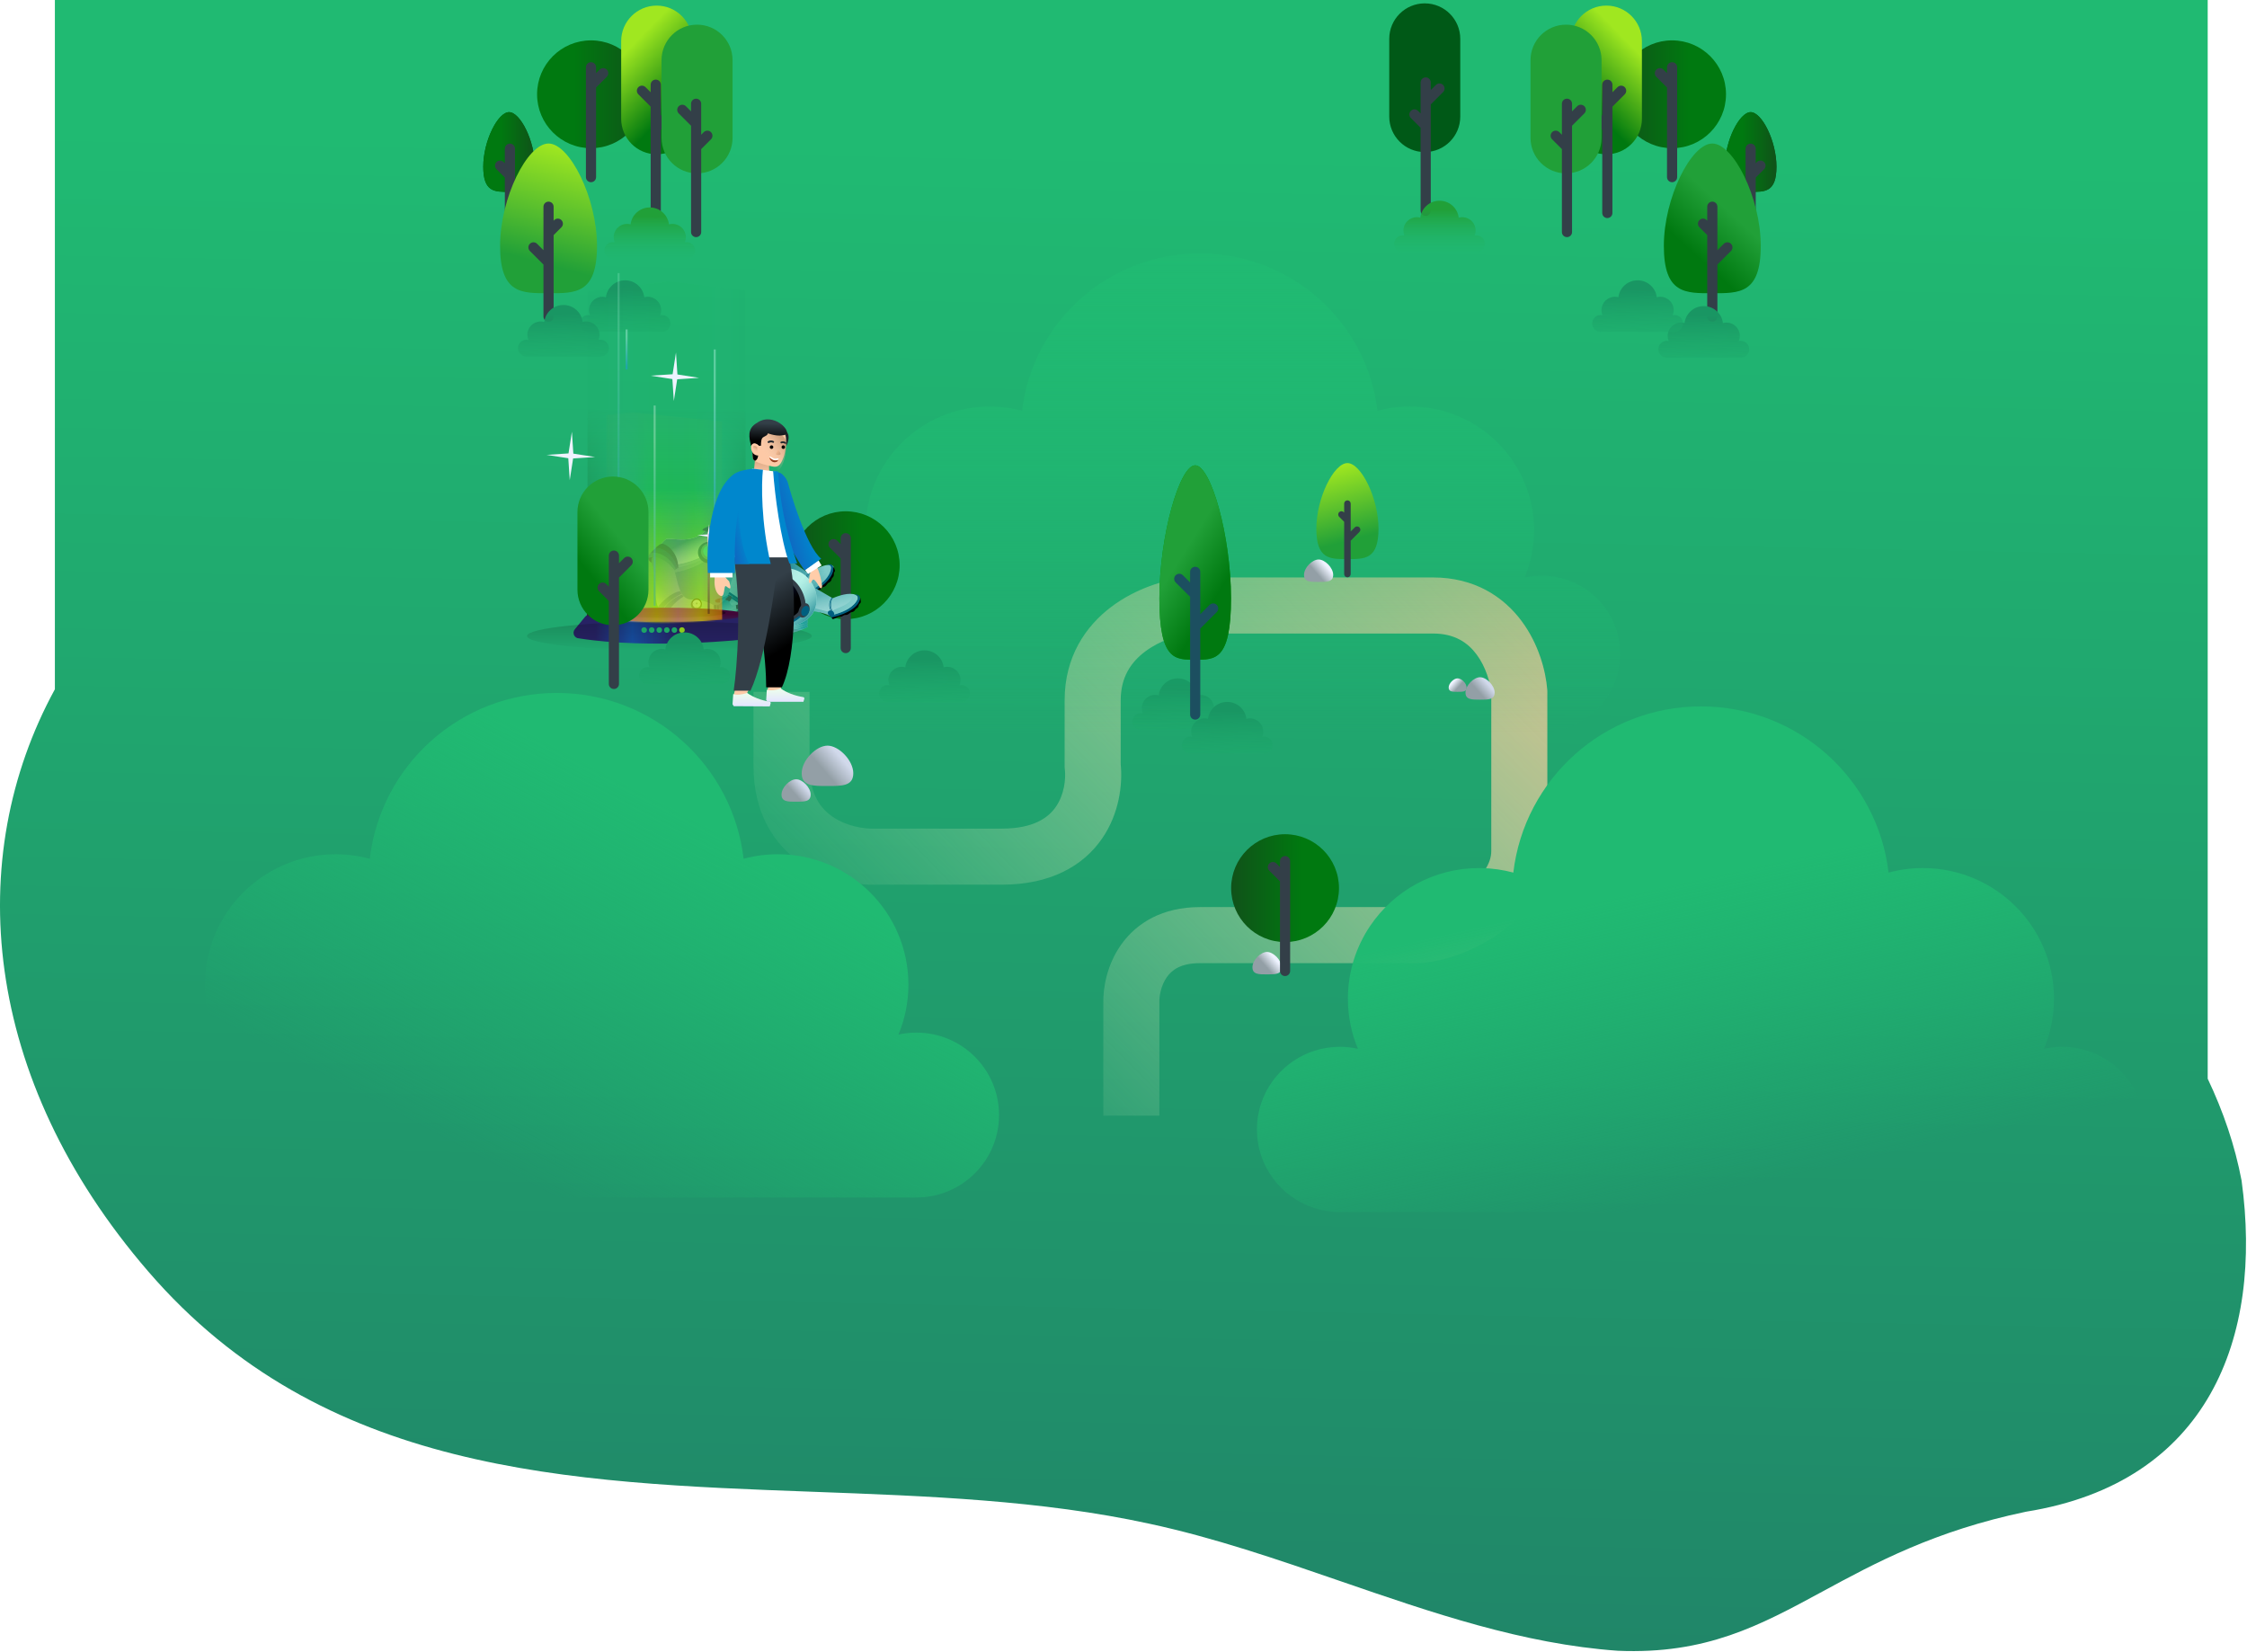 <?xml version="1.0" encoding="UTF-8"?> <svg xmlns="http://www.w3.org/2000/svg" width="2004" height="1473" viewBox="0 0 2004 1473" fill="none"> <path fill-rule="evenodd" clip-rule="evenodd" d="M1968.95 0H48.945V614.732C-32.951 764.768 -16.565 961.566 132.281 1134.03C287.813 1314.29 506.017 1322.35 725.366 1330.46C827.051 1334.22 928.981 1337.98 1025.03 1358.92C1082.99 1371.38 1139.34 1390.8 1195.43 1410.14C1277.08 1438.29 1358.17 1466.24 1442.87 1472.24C1521.72 1475.58 1569.45 1449.72 1625.42 1419.39C1672.38 1393.94 1725.14 1365.34 1806.97 1348.21C1969.45 1322.23 2018.4 1193.13 1999.17 1052.93C1993.25 1021.63 1982.85 991.284 1968.95 962.041V0Z" fill="url(#paint0_linear)"></path> <path fill-rule="evenodd" clip-rule="evenodd" d="M526.208 281.146C525.679 281.029 525.129 280.966 524.565 280.966C520.387 280.966 517 284.331 517 288.483C517 292.635 520.387 296 524.565 296H546.367H590.435C590.435 296 590.435 296 590.435 296C593.752 296 596.571 293.879 597.591 290.927C597.856 290.161 598 289.338 598 288.483C598 287.445 597.788 286.456 597.406 285.557C596.257 282.859 593.569 280.966 590.435 280.966C590.435 280.966 590.435 280.966 590.435 280.966C590.4 280.966 590.365 280.966 590.33 280.967C589.802 280.974 589.288 281.037 588.792 281.146C589.377 279.744 589.702 278.207 589.702 276.594C589.702 274.132 588.949 271.845 587.659 269.947C585.509 266.785 581.868 264.706 577.738 264.706C577.738 264.706 577.738 264.706 577.738 264.706C577.67 264.706 577.603 264.706 577.535 264.707C576.526 264.724 575.547 264.868 574.613 265.118C573.614 256.606 566.334 250 557.5 250C548.666 250 541.386 256.606 540.387 265.118C539.39 264.851 538.344 264.706 537.262 264.706C530.655 264.706 525.298 270.028 525.298 276.594C525.298 278.207 525.623 279.744 526.208 281.146Z" fill="url(#paint1_linear)"></path> <path d="M477.036 148.659C477.036 171.522 466.731 171.115 454.018 171.115C441.305 171.115 431 171.523 431 148.659C431 125.795 443.989 100 454.018 100C464.047 100 477.036 125.795 477.036 148.659Z" fill="#005917"></path> <path d="M477.036 148.659C477.036 171.522 466.731 171.115 454.018 171.115C441.305 171.115 431 171.523 431 148.659C431 125.795 443.989 100 454.018 100C464.047 100 477.036 125.795 477.036 148.659Z" fill="url(#paint2_linear)"></path> <path d="M442.813 144.519C444.582 142.75 447.452 142.749 449.222 144.52L450.257 145.555V132.621C450.257 130.118 452.286 128.089 454.789 128.089C457.292 128.089 459.321 130.118 459.321 132.621V156.496V156.499V194.582C459.321 197.085 457.292 199.114 454.789 199.114C452.286 199.114 450.257 197.085 450.257 194.582V158.375L442.812 150.929C441.043 149.159 441.043 146.289 442.813 144.519Z" fill="#333F48"></path> <path d="M527.09 132.179C553.649 132.179 575.179 110.649 575.179 84.09C575.179 57.53 553.649 36 527.09 36C500.53 36 479 57.53 479 84.09C479 110.649 500.53 132.179 527.09 132.179Z" fill="url(#paint3_linear)"></path> <path d="M541.173 62.093C539.403 60.323 536.533 60.323 534.764 62.093L531.622 65.235V60.003C531.622 57.499 529.593 55.471 527.09 55.471C524.586 55.471 522.558 57.499 522.558 60.003V157.967C522.558 160.47 524.586 162.499 527.09 162.499C529.593 162.499 531.622 160.47 531.622 157.967V78.052L541.173 68.501C542.943 66.732 542.943 63.863 541.173 62.093Z" fill="#333F48"></path> <path d="M585.674 137.62C568.181 137.62 554 123.44 554 105.947V36.674C554 19.181 568.181 5 585.674 5C603.166 5 617.347 19.181 617.347 36.674V105.946C617.347 123.44 603.166 137.62 585.674 137.62Z" fill="url(#paint4_linear)"></path> <path d="M598.08 100.853C596.31 99.084 593.441 99.084 591.671 100.853L589.371 103.153V93.253C589.371 93.252 589.371 93.251 589.371 93.25V75.532C589.371 73.029 587.342 71 584.839 71C582.336 71 580.307 73.029 580.307 75.532V82.309L575.737 77.738C573.967 75.969 571.097 75.968 569.328 77.738C567.557 79.508 567.557 82.377 569.327 84.147L580.308 95.127V114.091V114.097V189.948C580.308 192.452 582.336 194.481 584.84 194.481C587.343 194.481 589.372 192.452 589.372 189.948V115.972L598.081 107.262C599.85 105.493 599.85 102.623 598.08 100.853Z" fill="#333F48"></path> <path d="M621.674 154.62C604.181 154.62 590 140.44 590 122.947V53.674C590 36.181 604.181 22 621.674 22C639.166 22 653.347 36.181 653.347 53.674V122.946C653.347 140.44 639.166 154.62 621.674 154.62Z" fill="#21A038"></path> <path d="M634.08 117.853C632.31 116.084 629.441 116.084 627.671 117.853L625.371 120.153V110.253C625.371 110.252 625.371 110.251 625.371 110.25V92.532C625.371 90.029 623.342 88 620.839 88C618.336 88 616.307 90.029 616.307 92.532V99.309L611.737 94.738C609.967 92.969 607.097 92.968 605.328 94.738C603.557 96.508 603.557 99.377 605.327 101.147L616.308 112.127V131.091V131.097V206.948C616.308 209.452 618.336 211.481 620.84 211.481C623.343 211.481 625.372 209.452 625.372 206.948V132.972L634.081 124.262C635.85 122.493 635.85 119.623 634.08 117.853Z" fill="#333F48"></path> <path fill-rule="evenodd" clip-rule="evenodd" d="M1019.21 636.146C1018.68 636.029 1018.13 635.966 1017.56 635.966C1013.39 635.966 1010 639.331 1010 643.483C1010 647.635 1013.39 651 1017.56 651H1039.37H1083.43C1083.44 651 1083.44 651 1083.44 651C1086.75 651 1089.57 648.879 1090.59 645.927C1090.86 645.161 1091 644.338 1091 643.483C1091 642.445 1090.79 641.456 1090.41 640.557C1089.26 637.859 1086.57 635.966 1083.44 635.966C1083.44 635.966 1083.44 635.966 1083.43 635.966C1083.4 635.966 1083.36 635.966 1083.33 635.967C1082.8 635.974 1082.29 636.037 1081.79 636.146C1082.38 634.744 1082.7 633.207 1082.7 631.594C1082.7 629.132 1081.95 626.845 1080.66 624.947C1078.51 621.785 1074.87 619.706 1070.74 619.706C1070.74 619.706 1070.74 619.706 1070.74 619.706C1070.67 619.706 1070.6 619.706 1070.54 619.707C1069.53 619.724 1068.55 619.868 1067.61 620.118C1066.61 611.606 1059.33 605 1050.5 605C1041.67 605 1034.39 611.606 1033.39 620.118C1032.39 619.851 1031.34 619.706 1030.26 619.706C1023.65 619.706 1018.3 625.028 1018.3 631.594C1018.3 633.207 1018.62 634.744 1019.21 636.146Z" fill="url(#paint5_linear)"></path> <path fill-rule="evenodd" clip-rule="evenodd" d="M610.792 216.146C611.321 216.029 611.871 215.966 612.435 215.966C616.613 215.966 620 219.331 620 223.483C620 227.635 616.613 231 612.435 231H590.633H546.565C546.565 231 546.565 231 546.565 231C543.248 231 540.429 228.879 539.409 225.927C539.144 225.161 539 224.338 539 223.483C539 222.445 539.212 221.456 539.594 220.557C540.743 217.859 543.431 215.966 546.565 215.966C546.565 215.966 546.565 215.966 546.565 215.966C546.6 215.966 546.635 215.966 546.67 215.967C547.198 215.974 547.712 216.037 548.208 216.146C547.623 214.744 547.298 213.207 547.298 211.594C547.298 209.132 548.051 206.845 549.341 204.947C551.491 201.785 555.132 199.706 559.262 199.706C559.262 199.706 559.262 199.706 559.262 199.706C559.33 199.706 559.397 199.706 559.465 199.707C560.474 199.724 561.453 199.868 562.387 200.118C563.386 191.606 570.666 185 579.5 185C588.334 185 595.614 191.606 596.613 200.118C597.61 199.851 598.656 199.706 599.738 199.706C606.345 199.706 611.702 205.028 611.702 211.594C611.702 213.207 611.377 214.744 610.792 216.146Z" fill="url(#paint6_linear)"></path> <path d="M446 219.358C446 262.286 465.349 261.52 489.217 261.52C513.085 261.52 532.434 262.286 532.434 219.358C532.434 176.431 508.046 128 489.217 128C470.388 128 446 176.431 446 219.358Z" fill="url(#paint7_linear)"></path> <path d="M500.708 202.702C502.478 200.931 502.478 198.062 500.708 196.292C498.938 194.523 496.068 194.523 494.299 196.292L493.749 196.842V184.366C493.749 181.863 491.72 179.834 489.217 179.834C486.713 179.834 484.685 181.863 484.685 184.366V223.134L478.978 217.427C477.209 215.658 474.339 215.658 472.57 217.427C470.8 219.198 470.8 222.067 472.57 223.837L484.685 235.952V282.349C484.685 284.852 486.714 286.881 489.217 286.881C491.721 286.881 493.75 284.852 493.75 282.349V234.076C493.75 234.075 493.75 234.074 493.75 234.073V209.66L500.708 202.702Z" fill="#333F48"></path> <path fill-rule="evenodd" clip-rule="evenodd" d="M1057.53 515H1278C1315.25 515 1341.1 532.376 1357.13 553.98C1372.4 574.566 1378.64 598.592 1379.92 615.058L1380 616.027V759C1380 794.337 1356.28 819.791 1333.57 834.858C1310.81 849.956 1282.56 859.188 1260.88 859H1070C1052.65 859 1044.93 865.447 1040.73 871.359C1035.56 878.629 1033.79 888.146 1033.99 894.181L1034 894.59V995H984V895.367C983.62 881.08 987.21 860.347 999.973 842.391C1013.84 822.886 1036.95 809 1070 809H1261.13L1261.27 809.001C1270.9 809.104 1289.57 804.044 1305.93 793.192C1322.39 782.275 1330 770.063 1330 759V618.074C1329.12 608.849 1325.24 594.912 1316.97 583.77C1309.2 573.291 1297.55 565 1278 565H1060.6C1049.92 566.503 1034.04 571.467 1021.23 581.12C1008.72 590.54 999.5 603.915 999.5 624.5V681.664C1001.26 699.525 998.332 725.386 982.942 747.783C966.056 772.357 936.763 789 893.5 789H781.412C763.459 789.549 737.105 785.256 714.382 769.707C690.026 753.041 672 724.796 672 683V617H722V683C722 708.404 731.974 721.159 742.618 728.443C754.692 736.705 770.069 739.374 780.108 739.016L780.554 739H893.5C922.637 739 935.427 728.643 941.733 719.467C949.075 708.782 950.738 695.021 949.67 685.912L949.5 684.461V624.5C949.5 585.485 968.447 558.276 991.147 541.18C1012.99 524.727 1038.56 517.244 1056.06 515.173L1057.53 515Z" fill="url(#paint8_linear)"></path> <path fill-rule="evenodd" clip-rule="evenodd" d="M1822.96 935.366C1828.14 934.224 1833.51 933.602 1839.03 933.602C1879.88 933.602 1913 966.597 1913 1007.3C1913 1048.01 1879.88 1081 1839.03 1081H1625.86H1194.97C1194.97 1081 1194.97 1081 1194.97 1081C1162.53 1081 1134.98 1060.2 1125 1031.26C1122.41 1023.75 1121 1015.69 1121 1007.3C1121 997.125 1123.07 987.431 1126.81 978.614C1138.04 952.162 1164.33 933.602 1194.97 933.602C1194.97 933.602 1194.97 933.602 1194.97 933.602C1195.31 933.602 1195.66 933.605 1196 933.61C1201.16 933.682 1206.18 934.295 1211.04 935.366C1205.31 921.618 1202.14 906.549 1202.14 890.74C1202.14 866.599 1209.5 844.173 1222.12 825.57C1243.14 794.565 1278.74 774.18 1319.12 774.18C1319.12 774.18 1319.12 774.18 1319.12 774.18C1319.78 774.18 1320.44 774.186 1321.1 774.197C1330.97 774.363 1340.54 775.767 1349.67 778.223C1359.44 694.771 1430.62 630 1517 630C1603.38 630 1674.56 694.771 1684.33 778.223C1694.07 775.601 1704.31 774.18 1714.88 774.18C1779.49 774.18 1831.86 826.366 1831.86 890.74C1831.86 906.551 1828.69 921.618 1822.96 935.366Z" fill="url(#paint9_linear)"></path> <path fill-rule="evenodd" clip-rule="evenodd" d="M1359.74 515.116C1364.64 514.035 1369.73 513.446 1374.96 513.446C1413.64 513.446 1445 544.685 1445 583.223C1445 621.761 1413.64 653 1374.96 653H1173.09H765.047C765.046 653 765.045 653 765.045 653C734.33 653 708.234 633.307 698.784 605.906C696.331 598.794 695 591.163 695 583.223C695 573.589 696.96 564.41 700.505 556.062C711.138 531.018 736.032 513.446 765.045 513.446C765.045 513.446 765.046 513.446 765.047 513.446C765.373 513.446 765.698 513.448 766.023 513.453C770.907 513.522 775.666 514.102 780.261 515.116C774.84 502.099 771.833 487.832 771.833 472.864C771.833 450.009 778.808 428.776 790.753 411.163C810.661 381.808 844.375 362.508 882.613 362.508C882.614 362.508 882.615 362.508 882.615 362.508C883.24 362.508 883.864 362.513 884.487 362.523C893.834 362.68 902.895 364.01 911.543 366.335C920.795 287.324 988.201 226 1070 226C1151.8 226 1219.21 287.324 1228.46 366.335C1237.68 363.853 1247.37 362.508 1257.39 362.508C1318.57 362.508 1368.17 411.916 1368.17 472.864C1368.17 487.835 1365.16 502.099 1359.74 515.116Z" fill="url(#paint10_linear)"></path> <path d="M1097.88 533.612C1097.88 589.344 1083.58 588.35 1065.94 588.35C1048.3 588.35 1034 589.344 1034 533.612C1034 477.879 1052.02 415 1065.94 415C1079.85 415 1097.88 477.879 1097.88 533.612Z" fill="#019A0A"></path> <path d="M1097.88 533.612C1097.88 589.344 1083.58 588.35 1065.94 588.35C1048.3 588.35 1034 589.344 1034 533.612C1034 477.879 1052.02 415 1065.94 415C1079.85 415 1097.88 477.879 1097.88 533.612Z" fill="url(#paint11_linear)"></path> <path d="M1085.17 539.484C1083.4 537.714 1080.53 537.714 1078.76 539.484L1070.47 547.776V530.425C1070.47 530.424 1070.47 530.421 1070.47 530.419V510.007C1070.47 507.503 1068.44 505.475 1065.94 505.475C1063.43 505.475 1061.41 507.503 1061.41 510.007V519.481L1054.96 513.035C1053.19 511.266 1050.32 511.266 1048.55 513.035C1046.78 514.806 1046.78 517.675 1048.55 519.445L1061.41 532.3V558.715V558.721V637.27C1061.41 639.773 1063.43 641.802 1065.94 641.802C1068.44 641.802 1070.47 639.773 1070.47 637.27V560.595L1085.17 545.893C1086.94 544.123 1086.94 541.254 1085.17 539.484Z" fill="#1C4F60"></path> <path d="M754.258 552.179C727.699 552.179 706.169 530.649 706.169 504.09C706.169 477.53 727.699 456 754.258 456C780.817 456 802.348 477.53 802.348 504.09C802.348 530.649 780.817 552.179 754.258 552.179Z" fill="url(#paint12_linear)"></path> <path d="M740.175 482.093C741.945 480.323 744.815 480.323 746.584 482.093L749.726 485.235V480.003C749.726 477.5 751.755 475.471 754.258 475.471C756.761 475.471 758.79 477.5 758.79 480.003V577.967C758.79 580.47 756.761 582.499 754.258 582.499C751.755 582.499 749.726 580.47 749.726 577.967V498.052L740.175 488.501C738.405 486.732 738.405 483.863 740.175 482.093Z" fill="#333F48"></path> <path fill-rule="evenodd" clip-rule="evenodd" d="M801.305 922.689C806.461 921.549 811.813 920.929 817.313 920.929C858.01 920.929 891 953.851 891 994.465C891 1035.08 858.008 1068 817.313 1068H604.948H175.689C175.689 1068 175.688 1068 175.687 1068C143.376 1068 115.923 1047.25 105.981 1018.37C103.401 1010.87 102 1002.83 102 994.465C102 984.311 104.062 974.639 107.791 965.841C118.978 939.448 145.166 920.929 175.687 920.929C175.688 920.929 175.689 920.929 175.689 920.929C176.032 920.929 176.375 920.931 176.716 920.936C181.855 921.009 186.861 921.621 191.695 922.689C185.992 908.971 182.829 893.936 182.829 878.161C182.829 854.075 190.166 831.698 202.732 813.137C223.675 782.2 259.142 761.86 299.369 761.86C299.37 761.86 299.371 761.86 299.371 761.86C300.029 761.86 300.685 761.866 301.34 761.877C311.174 762.043 320.705 763.444 329.803 765.894C339.536 682.627 410.447 618 496.5 618C582.553 618 653.466 682.627 663.197 765.894C672.902 763.278 683.097 761.86 693.631 761.86C757.994 761.86 810.171 813.931 810.171 878.161C810.171 893.938 807.008 908.971 801.305 922.689Z" fill="url(#paint13_linear)"></path> <path d="M1491.26 132.179C1464.7 132.179 1443.17 110.649 1443.17 84.09C1443.17 57.53 1464.7 36 1491.26 36C1517.82 36 1539.35 57.53 1539.35 84.09C1539.35 110.649 1517.82 132.179 1491.26 132.179Z" fill="url(#paint14_linear)"></path> <path d="M1477.17 62.093C1478.94 60.323 1481.81 60.323 1483.58 62.093L1486.73 65.235V60.003C1486.73 57.499 1488.75 55.471 1491.26 55.471C1493.76 55.471 1495.79 57.499 1495.79 60.003V157.967C1495.79 160.47 1493.76 162.499 1491.26 162.499C1488.75 162.499 1486.73 160.47 1486.73 157.967V78.052L1477.17 68.501C1475.41 66.732 1475.41 63.863 1477.17 62.093Z" fill="#333F48"></path> <path d="M1432.67 137.62C1450.17 137.62 1464.35 123.44 1464.35 105.947V36.674C1464.35 19.181 1450.17 5 1432.67 5C1415.18 5 1401 19.181 1401 36.674V105.946C1401 123.44 1415.18 137.62 1432.67 137.62Z" fill="url(#paint15_linear)"></path> <path d="M1420.27 100.853C1422.04 99.084 1424.91 99.084 1426.68 100.853L1428.98 103.153V93.253C1428.98 93.252 1428.98 93.251 1428.98 93.25V75.532C1428.98 73.029 1431.01 71 1433.51 71C1436.01 71 1438.04 73.029 1438.04 75.532V82.309L1442.61 77.738C1444.38 75.969 1447.25 75.968 1449.02 77.738C1450.79 79.508 1450.79 82.377 1449.02 84.147L1438.04 95.127V114.091V114.097V189.948C1438.04 192.452 1436.01 194.481 1433.51 194.481C1431 194.481 1428.98 192.452 1428.98 189.948V115.972L1420.27 107.262C1418.5 105.493 1418.5 102.623 1420.27 100.853Z" fill="#333F48"></path> <path d="M1396.67 154.62C1414.17 154.62 1428.35 140.44 1428.35 122.947V53.674C1428.35 36.181 1414.17 22 1396.67 22C1379.18 22 1365 36.181 1365 53.674V122.946C1365 140.44 1379.18 154.62 1396.67 154.62Z" fill="#21A038"></path> <path d="M1384.27 117.853C1386.04 116.084 1388.91 116.084 1390.68 117.853L1392.98 120.153V110.253C1392.98 110.252 1392.98 110.251 1392.98 110.25V92.532C1392.98 90.029 1395.01 88 1397.51 88C1400.01 88 1402.04 90.029 1402.04 92.532V99.309L1406.61 94.738C1408.38 92.969 1411.25 92.968 1413.02 94.738C1414.79 96.508 1414.79 99.377 1413.02 101.147L1402.04 112.127V131.091V131.097V206.948C1402.04 209.452 1400.01 211.481 1397.51 211.481C1395 211.481 1392.98 209.452 1392.98 206.948V132.972L1384.27 124.262C1382.5 122.493 1382.5 119.623 1384.27 117.853Z" fill="#333F48"></path> <path d="M1270.67 135.62C1288.17 135.62 1302.35 121.44 1302.35 103.947V34.674C1302.35 17.181 1288.17 3 1270.67 3C1253.18 3 1239 17.181 1239 34.674V103.946C1239 121.44 1253.18 135.62 1270.67 135.62Z" fill="#005917"></path> <path d="M1258.27 98.853C1260.04 97.084 1262.91 97.084 1264.68 98.853L1266.98 101.153V91.253C1266.98 91.252 1266.98 91.251 1266.98 91.25V73.532C1266.98 71.029 1269.01 69 1271.51 69C1274.01 69 1276.04 71.029 1276.04 73.532V80.309L1280.61 75.738C1282.38 73.969 1285.25 73.968 1287.02 75.738C1288.79 77.508 1288.79 80.377 1287.02 82.147L1276.04 93.127V112.091V112.097V187.948C1276.04 190.452 1274.01 192.481 1271.51 192.481C1269 192.481 1266.98 190.452 1266.98 187.948V113.972L1258.27 105.262C1256.5 103.493 1256.5 100.623 1258.27 98.853Z" fill="#333F48"></path> <path d="M1584.35 148.659C1584.35 171.522 1574.04 171.115 1561.33 171.115C1548.62 171.115 1538.31 171.523 1538.31 148.659C1538.31 125.795 1551.3 100 1561.33 100C1571.36 100 1584.35 125.795 1584.35 148.659Z" fill="#005917"></path> <path d="M1584.35 148.659C1584.35 171.522 1574.04 171.115 1561.33 171.115C1548.62 171.115 1538.31 171.523 1538.31 148.659C1538.31 125.795 1551.3 100 1561.33 100C1571.36 100 1584.35 125.795 1584.35 148.659Z" fill="url(#paint16_linear)"></path> <path d="M1573.31 144.519C1571.54 142.75 1568.67 142.749 1566.9 144.52L1565.86 145.555V132.621C1565.86 130.118 1563.83 128.089 1561.33 128.089C1558.83 128.089 1556.8 130.118 1556.8 132.621V156.496V156.499V194.582C1556.8 197.085 1558.83 199.114 1561.33 199.114C1563.83 199.114 1565.86 197.085 1565.86 194.582V158.375L1573.31 150.929C1575.08 149.159 1575.08 146.289 1573.31 144.519Z" fill="#333F48"></path> <path d="M1570.35 219.358C1570.35 262.286 1551 261.52 1527.13 261.52C1503.26 261.52 1483.91 262.286 1483.91 219.358C1483.91 176.431 1508.3 128 1527.13 128C1545.96 128 1570.35 176.431 1570.35 219.358Z" fill="url(#paint17_linear)"></path> <path d="M1515.64 202.702C1513.87 200.931 1513.87 198.062 1515.64 196.292C1517.41 194.523 1520.28 194.523 1522.05 196.292L1522.6 196.842V184.366C1522.6 181.863 1524.63 179.834 1527.13 179.834C1529.63 179.834 1531.66 181.863 1531.66 184.366V223.134L1537.37 217.427C1539.14 215.658 1542.01 215.658 1543.78 217.427C1545.55 219.198 1545.55 222.067 1543.78 223.837L1531.66 235.952V282.349C1531.66 284.852 1529.63 286.881 1527.13 286.881C1524.63 286.881 1522.6 284.852 1522.6 282.349V234.076C1522.6 234.075 1522.6 234.074 1522.6 234.073V209.66L1515.64 202.702Z" fill="#333F48"></path> <path d="M1229.42 471.583C1229.42 499.109 1217.02 498.618 1201.71 498.618C1186.41 498.618 1174 499.109 1174 471.583C1174 444.056 1189.64 413 1201.71 413C1213.79 413 1229.42 444.056 1229.42 471.583Z" fill="url(#paint18_linear)"></path> <path d="M1194.34 460.902C1193.21 459.767 1193.21 457.927 1194.34 456.792C1195.48 455.657 1197.32 455.657 1198.45 456.792L1198.81 457.145V449.144C1198.81 447.539 1200.11 446.238 1201.71 446.238C1203.32 446.238 1204.62 447.539 1204.62 449.144V474.004L1208.28 470.345C1209.41 469.21 1211.25 469.21 1212.39 470.345C1213.52 471.48 1213.52 473.32 1212.39 474.455L1204.62 482.223V511.975C1204.62 513.58 1203.32 514.881 1201.71 514.881C1200.11 514.881 1198.81 513.58 1198.81 511.975V481.02C1198.81 481.02 1198.81 481.019 1198.81 481.018V465.364L1194.34 460.902Z" fill="#333F48"></path> <path d="M677.856 491.957C668.762 495.496 650.262 507.925 644.667 511.981C641.851 521.273 651.772 532.338 657.084 536.708C672.423 532.161 688.601 518.561 692.412 519.284C695.461 519.862 715.948 525.893 723.369 528.398C729.093 525.974 725.548 526.495 733.974 521.027C739.727 517.293 748.568 505.371 740.947 503.925C734.849 502.769 725.44 508.587 721.498 511.641L699.874 496.134C696.324 493.267 686.95 488.418 677.856 491.957Z" fill="url(#paint19_linear)"></path> <path opacity="0.2" d="M728.729 518.585C737.13 511.658 738.717 507.208 737.387 505.387C734.128 504.462 725.297 510.185 721.1 511.758L696.648 494.266C699.545 500.571 698.652 509.75 696.051 514.299L720.871 523.824C722.163 523.848 725.664 521.113 728.729 518.585Z" fill="url(#paint20_linear)"></path> <path fill-rule="evenodd" clip-rule="evenodd" d="M722.738 523.827C719.25 518.466 720.558 513.421 721.624 511.594L721.252 511.377C720.116 513.323 718.787 518.545 722.377 524.062L722.738 523.827Z" fill="#005F7F"></path> <path fill-rule="evenodd" clip-rule="evenodd" d="M722.182 524.071C718.349 518.483 719.603 513.106 720.685 511.144L720.286 510.923C719.133 513.014 717.861 518.579 721.805 524.329L722.182 524.071Z" fill="#005F7F"></path> <ellipse rx="2.37" ry="3.017" transform="matrix(-0.247 0.969 0.969 0.247 722.21 525.462)" fill="#005F7F"></ellipse> <path d="M744.643 509.138C744.735 508.215 743.571 505.934 742.977 504.909C744.487 514.52 729.883 524.599 722.688 528.688L724.674 530.134C726.419 529.184 727.63 527.938 728.486 527.019C729.343 526.099 730.971 526.303 731.888 525.591C732.804 524.879 732.98 523.932 734.636 523.455C736.293 522.978 736.588 522.444 737.887 520.725C739.186 519.006 739.07 520.16 740.635 518.589C742.201 517.017 740.987 516.693 742.553 515.122C744.118 513.55 743.554 512.367 743.67 511.212C743.786 510.058 744.526 510.293 744.643 509.138Z" fill="black"></path> <path d="M741.264 506.748C741.543 503.976 738.692 503.526 737.232 503.647C739.263 502.913 743.304 502.617 743.219 507.306C743.048 516.684 729.816 525.665 723.222 528.983L721.355 527.95C738.593 518.504 740.915 510.211 741.264 506.748Z" fill="#005F7F"></path> <path d="M690.387 519.557C691.517 510.823 686.808 496.799 684.226 490.752C687.944 490.58 689.697 491.205 690.194 491.665C694.481 497.742 693.177 512.556 691.989 519.203C691.449 519.276 690.696 519.469 690.387 519.557Z" fill="#005F7F"></path> <path d="M696.989 493.976C700.204 501.078 696.567 513.929 694.327 519.572L692.421 519.211C695.368 502.749 692.338 493.825 690.455 491.421C693.334 491.967 696.01 493.352 696.989 493.976Z" fill="#005F7F"></path> <path d="M655.752 502.414C651.743 499.95 645.149 487.634 642.354 481.783L641.277 479.917L596.913 500.045L604.922 535.48C614.007 543.174 636.957 555.208 656.08 541.783C679.984 525.003 660.764 505.493 655.752 502.414Z" fill="#BEF8EC"></path> <path d="M655.752 502.414C651.743 499.95 645.149 487.634 642.354 481.783L641.277 479.917L596.913 500.045L604.922 535.48C614.007 543.174 636.957 555.208 656.08 541.783C679.984 525.003 660.764 505.493 655.752 502.414Z" fill="url(#paint21_linear)"></path> <path d="M655.752 502.414C651.743 499.95 645.149 487.634 642.354 481.783L641.277 479.917L596.913 500.045L604.922 535.48C614.007 543.174 636.957 555.208 656.08 541.783C679.984 525.003 660.764 505.493 655.752 502.414Z" fill="url(#paint22_linear)"></path> <path d="M695.71 511.452C686.215 512.809 665.697 520.643 659.424 523.301C654.599 531.671 634.477 553.601 646.819 559.076C656.783 570.668 699.847 539.707 703.318 541.278C706.095 542.534 733.383 545.023 739.89 549.145C745.11 548.734 742.766 549.244 752.067 545.862C758.417 543.553 769.958 533.624 763.016 530.482C757.462 527.969 747.142 531.466 742.676 533.528L714.827 517.397C709.944 513.773 705.204 510.094 695.71 511.452Z" fill="url(#paint23_linear)"></path> <path d="M751.035 540.724C761.014 536.37 760.763 531.702 759.39 529.912C756.111 529.065 746.974 532.194 742.815 533.865L713.863 516.971C715.096 522.654 710.417 533.292 707.923 537.9L739.628 545.73C739.577 545.754 739.586 545.752 739.636 545.732L739.628 545.73C739.939 545.582 742.458 544.467 751.035 540.724Z" fill="url(#paint24_linear)"></path> <path fill-rule="evenodd" clip-rule="evenodd" d="M742.918 545.857C739.735 540.309 741.323 535.345 742.49 533.581L742.13 533.343C740.887 535.223 739.269 540.362 742.544 546.072L742.918 545.857Z" fill="#005F7F"></path> <path fill-rule="evenodd" clip-rule="evenodd" d="M742.611 546.345C738.374 540.784 740.715 535.219 742.381 533.161L741.891 532.952C740.116 535.145 737.727 540.903 742.088 546.626L742.611 546.345Z" fill="#005F7F"></path> <ellipse rx="2.37" ry="3.017" transform="matrix(-0.501 0.865 0.865 0.501 741.15 547.017)" fill="#005F7F"></ellipse> <path d="M767.614 537.417C767.955 536.554 767.455 534.042 767.163 532.894C765.999 542.553 749.202 548.274 741.166 550.25L742.683 552.182C744.62 551.743 746.125 550.874 747.199 550.223C748.274 549.571 749.785 550.211 750.861 549.775C751.936 549.34 752.363 548.476 754.087 548.468C755.811 548.46 756.24 548.027 757.958 546.727C759.677 545.426 759.25 546.505 761.185 545.419C763.12 544.333 762.039 543.692 763.974 542.605C765.908 541.519 765.687 540.227 766.113 539.148C766.539 538.069 767.188 538.497 767.614 537.417Z" fill="black"></path> <path d="M765.013 534.196C766.036 531.606 763.415 530.397 761.978 530.116C764.132 529.962 768.101 530.778 766.742 535.266C764.023 544.243 748.847 549.281 741.598 550.679L740.083 549.177C759.242 544.781 763.734 537.435 765.013 534.196Z" fill="#005F7F"></path> <path d="M701.322 541.081C704.41 532.867 703.464 517.704 702.391 511.251C705.305 511.771 707.558 512.552 707.927 513.111C710.621 519.984 705.596 534.927 702.933 541.103C702.401 541.051 701.637 541.067 701.322 541.081Z" fill="#005F7F"></path> <path d="M713.915 516.501C715.35 524.123 708.754 536.845 705.318 541.807L703.365 541.102C709.964 525.808 709.641 515.66 708.396 512.898C711.019 514.085 713.124 515.673 713.915 516.501Z" fill="#005F7F"></path> <g opacity="0.3"> <path d="M630.608 473.135L635.834 470.119L645.613 481.892C642.13 488.214 628.742 501.978 603.059 506.449L585.943 491.447C587.129 489.767 590.132 485.945 592.647 484.095C595.791 481.783 619.296 490.61 630.608 473.135Z" fill="#BEF8EC"></path> <path d="M630.608 473.135L635.834 470.119L645.613 481.892C642.13 488.214 628.742 501.978 603.059 506.449L585.943 491.447C587.129 489.767 590.132 485.945 592.647 484.095C595.791 481.783 619.296 490.61 630.608 473.135Z" fill="url(#paint25_linear)"></path> <path d="M630.608 473.135L635.834 470.119L645.613 481.892C642.13 488.214 628.742 501.978 603.059 506.449L585.943 491.447C587.129 489.767 590.132 485.945 592.647 484.095C595.791 481.783 619.296 490.61 630.608 473.135Z" fill="url(#paint26_linear)"></path> </g> <g opacity="0.3"> <path d="M628.541 477.313L633.767 474.297L643.546 486.069C640.063 492.392 626.675 506.155 600.992 510.627L583.875 495.625C585.062 493.945 588.064 490.122 590.58 488.273C593.724 485.961 617.229 494.788 628.541 477.313Z" fill="#BEF8EC"></path> <path d="M628.541 477.313L633.767 474.297L643.546 486.069C640.063 492.392 626.675 506.155 600.992 510.627L583.875 495.625C585.062 493.945 588.064 490.122 590.58 488.273C593.724 485.961 617.229 494.788 628.541 477.313Z" fill="url(#paint27_linear)"></path> <path d="M628.541 477.313L633.767 474.297L643.546 486.069C640.063 492.392 626.675 506.155 600.992 510.627L583.875 495.625C585.062 493.945 588.064 490.122 590.58 488.273C593.724 485.961 617.229 494.788 628.541 477.313Z" fill="url(#paint28_linear)"></path> </g> <path d="M631.77 469.976L636.996 466.96L646.776 478.732C643.292 485.055 629.905 498.819 604.222 503.29L587.105 488.288C588.292 486.608 591.294 482.785 593.809 480.936C596.953 478.624 620.459 487.451 631.77 469.976Z" fill="#BEF8EC"></path> <path d="M631.77 469.976L636.996 466.96L646.776 478.732C643.292 485.055 629.905 498.819 604.222 503.29L587.105 488.288C588.292 486.608 591.294 482.785 593.809 480.936C596.953 478.624 620.459 487.451 631.77 469.976Z" fill="url(#paint29_linear)"></path> <path d="M631.77 469.976L636.996 466.96L646.776 478.732C643.292 485.055 629.905 498.819 604.222 503.29L587.105 488.288C588.292 486.608 591.294 482.785 593.809 480.936C596.953 478.624 620.459 487.451 631.77 469.976Z" fill="url(#paint30_linear)"></path> <circle r="9.482" transform="matrix(-0.866 0.5 0.5 0.866 631.974 492.747)" fill="#005F7F"></circle> <circle r="7.327" transform="matrix(-0.866 0.5 0.5 0.866 632.506 491.943)" fill="#22A19A"></circle> <g opacity="0.6" filter="url(#filter0_f)"> <circle r="5.387" transform="matrix(-0.866 0.5 0.5 0.866 632.585 491.65)" fill="#01FFC9"></circle> </g> <path d="M637.881 535.369C638.365 534.391 641.284 533.697 642.683 533.472L642.23 537.228C638.808 538.111 637.276 536.592 637.881 535.369Z" fill="#333F48"></path> <path d="M638.494 547.029C639.088 545.638 641.233 543.701 642.231 542.907L644.821 545.125C643.878 545.888 641.735 547.649 640.706 548.592C639.421 549.771 637.75 548.769 638.494 547.029Z" fill="#333F48"></path> <path d="M643.366 550.552C643.401 550.007 644.994 547.064 645.786 545.661L647.998 547.223C647.526 548.297 646.304 550.647 645.2 551.459C643.82 552.474 643.322 551.233 643.366 550.552Z" fill="#333F48"></path> <path d="M650.457 551.484C649.111 552.785 648.345 551.61 648.131 550.86L648.918 547.419L651.755 547.677L653.822 548.231C653.22 549.157 651.863 551.098 650.871 550.802C650.748 551.042 650.61 551.273 650.457 551.484Z" fill="#333F48"></path> <path d="M641.417 486.614C633.706 479.006 636.215 471.923 638.433 469.332C639.654 467.536 643.457 465.472 648.909 471.587C655.723 479.231 665.171 482.734 671.436 488.293C677.702 493.851 681.233 507.54 674.907 520.801C669.846 531.411 663.955 535.131 661.642 535.665L650.674 528.015C650.693 525.019 651.685 517.427 655.506 511.028C660.283 503.03 651.055 496.123 641.417 486.614Z" fill="url(#paint31_linear)"></path> <path d="M641.417 486.614C633.706 479.006 636.215 471.923 638.433 469.332C639.654 467.536 643.457 465.472 648.909 471.587C655.723 479.231 665.171 482.734 671.436 488.293C677.702 493.851 681.233 507.54 674.907 520.801C669.846 531.411 663.955 535.131 661.642 535.665L650.674 528.015C650.693 525.019 651.685 517.427 655.506 511.028C660.283 503.03 651.055 496.123 641.417 486.614Z" fill="url(#paint32_linear)" fill-opacity="0.3"></path> <path d="M649.66 529.664L650.662 527.994L661.793 535.549L660.792 537.22L649.66 529.664Z" fill="#005F7F"></path> <path d="M648.519 531.851L649.521 530.18L660.652 537.736L659.65 539.406L648.519 531.851Z" fill="#005F7F"></path> <path d="M642.683 533.47L648.821 531.238L659.694 538.725C659.861 542.647 655.849 546.696 653.821 548.23L653.046 548.022L652.365 547.978L651.849 547.839L648.937 547.335L648.861 546.069L648.092 547.386L645.785 545.659L645.804 544.556L644.821 545.124L642.23 542.905C642.472 542.693 643.09 541.973 643.629 540.788C644.168 539.603 642.921 537.92 642.229 537.227L642.683 533.47Z" fill="url(#paint33_linear)"></path> <path opacity="0.8" d="M677.81 500.094C669.768 498.27 660.329 502.101 656.615 504.244L655.902 502.253C664.66 495.626 673.095 494.952 676.266 495.525C677.022 496.836 677.611 499.117 677.81 500.094Z" fill="#005F7F"></path> <path opacity="0.8" d="M655.549 502.018C655.226 501.156 654.595 500.239 654.32 499.888C658.857 494.124 669.185 491.455 673.781 490.841C674.971 492.601 675.807 494.477 676.076 495.196C667.55 494.35 658.839 499.391 655.549 502.018Z" fill="#005F7F"></path> <path d="M641.417 486.614C633.706 479.006 636.215 471.923 638.433 469.332C639.654 467.536 643.457 465.472 648.909 471.587C655.723 479.231 665.171 482.734 671.436 488.293C677.702 493.851 681.233 507.54 674.907 520.801C669.846 531.411 663.955 535.131 661.642 535.665L650.674 528.015C650.693 525.019 651.685 517.427 655.506 511.028C660.283 503.03 651.055 496.123 641.417 486.614Z" fill="url(#paint34_linear)" fill-opacity="0.3"></path> <path d="M633.895 468.8C641.279 469.787 644.29 483.559 643.241 488.838C643.241 488.838 644.105 488.852 644.139 488.737C648.866 477.132 642.399 467.719 639.697 467.302C637.535 466.968 634.337 468.365 633.895 468.8Z" fill="#0F7F8B"></path> <path d="M629.21 470.782C639.248 472.743 640.932 483.661 641.082 489.041C642.092 489.103 643.333 488.907 643.34 488.787C645.37 476.422 637.17 468.495 634.443 468.689C632.262 468.844 629.544 470.26 629.21 470.782Z" fill="#005F7F"></path> <path d="M626.38 473.1C635.303 473.55 639.67 484.027 640.748 489.3C641.753 489.187 641.998 489.098 641.985 488.979C641.847 476.449 632.021 469.919 629.369 470.582C627.247 471.111 626.638 472.162 626.38 473.1Z" fill="#01506B"></path> <path d="M578.111 497.707C578.272 500.401 581.337 502.148 582.246 502.287C581.815 501.54 581.604 498.013 582.009 496.702C580.74 495.941 577.949 495.014 578.111 497.707Z" fill="#01506B"></path> <path d="M651.168 531.179C649.927 531.099 647.578 533.582 646.559 534.834L650.522 536.528C653.343 533.656 652.718 531.28 651.168 531.179Z" fill="#333F48"></path> <path d="M662.318 538.429C660.606 538.222 657.474 539.233 656.122 539.765L656.833 543.584C658.123 543.088 661.082 541.978 662.598 541.501C664.493 540.905 664.457 538.687 662.318 538.429Z" fill="#333F48"></path> <path d="M663.015 545.242C662.458 544.966 658.648 544.859 656.812 544.84L657.092 547.913C658.421 548.059 661.434 548.194 662.864 547.568C664.652 546.785 663.711 545.586 663.015 545.242Z" fill="#333F48"></path> <path d="M659.893 552.766C661.943 552.179 661.221 550.755 660.603 550.116L656.761 548.932L655.399 551.876L654.767 554.231C656.023 554.165 658.711 553.932 658.984 552.785C659.292 552.801 659.597 552.797 659.893 552.766Z" fill="#333F48"></path> <path d="M601.07 506.882C597.962 494.942 589.546 493.38 585.727 494.091C583.26 494.271 579.057 496.846 581.981 505.707C585.637 516.784 583.707 528.098 585.618 537.445C587.528 546.792 599.016 558.076 615.7 559.395C629.048 560.45 636.074 556.76 637.919 554.783L636.625 539.607C633.66 537.917 625.607 534.57 617.119 534.691C606.508 534.843 604.956 521.807 601.07 506.882Z" fill="url(#paint35_linear)"></path> <path d="M601.07 506.882C597.962 494.942 589.546 493.38 585.727 494.091C583.26 494.271 579.057 496.846 581.981 505.707C585.637 516.784 583.707 528.098 585.618 537.445C587.528 546.792 599.016 558.076 615.7 559.395C629.048 560.45 636.074 556.76 637.919 554.783L636.625 539.607C633.66 537.917 625.607 534.57 617.119 534.691C606.508 534.843 604.956 521.807 601.07 506.882Z" fill="url(#paint36_linear)" fill-opacity="0.3"></path> <path d="M638.829 539.546L636.611 539.582L637.718 554.866L639.936 554.829L638.829 539.546Z" fill="#005F7F"></path> <path d="M641.636 539.668L639.417 539.704L640.525 554.988L642.743 554.952L641.636 539.668Z" fill="#005F7F"></path> <path d="M646.56 534.835L640.86 539.617L642.046 554.606C645.82 557.007 652.1 555.357 654.768 554.232L655.004 553.348L655.349 552.652L655.507 552.063L656.669 548.904L655.463 548.108L657.201 548.1L656.812 544.841L655.714 544.231L656.834 543.585L656.123 539.766C655.776 539.883 654.713 540.082 653.237 539.938C651.761 539.795 650.812 537.605 650.523 536.529L646.56 534.835Z" fill="url(#paint37_linear)"></path> <path opacity="0.8" d="M593.624 550.456C596.408 541.485 605.566 534.36 609.796 531.918L608.238 530.081C596.712 534.941 591.24 542.876 589.998 546.329C590.86 547.822 592.774 549.703 593.624 550.456Z" fill="#005F7F"></path> <path opacity="0.8" d="M608.209 529.599C607.542 528.79 606.997 527.644 606.808 527.173C598.538 528.363 590.02 537.027 586.795 541.21C587.852 543.387 589.227 545.281 589.782 545.955C593.807 537.064 603.743 531.347 608.209 529.599Z" fill="#005F7F"></path> <path d="M601.07 506.882C597.962 494.942 589.546 493.38 585.727 494.091C583.26 494.271 579.057 496.846 581.981 505.707C585.637 516.784 583.707 528.098 585.618 537.445C587.528 546.792 599.016 558.076 615.7 559.395C629.048 560.45 636.074 556.76 637.919 554.783L636.625 539.607C633.66 537.917 625.607 534.57 617.119 534.691C606.508 534.843 604.956 521.807 601.07 506.882Z" fill="url(#paint38_linear)" fill-opacity="0.3"></path> <circle r="4.956" transform="matrix(-0.866 0.5 0.5 0.866 621.132 539.06)" fill="#333F48"></circle> <circle r="4.094" transform="matrix(-0.866 0.5 0.5 0.866 621.448 537.883)" fill="black"></circle> <circle r="3.663" transform="matrix(-0.866 0.5 0.5 0.866 621.29 538.47)" fill="#EEF3FF"></circle> <circle opacity="0.4" r="0.862" transform="matrix(-0.866 0.5 0.5 0.866 621.369 538.176)" fill="black"></circle> <circle opacity="0.3" r="0.431" transform="matrix(-0.866 0.5 0.5 0.866 621.785 535.449)" fill="#333F48"></circle> <circle opacity="0.3" r="0.431" transform="matrix(-0.866 0.5 0.5 0.866 618.483 538.35)" fill="#333F48"></circle> <circle opacity="0.3" r="0.431" transform="matrix(-0.866 0.5 0.5 0.866 621.168 541.278)" fill="#333F48"></circle> <circle opacity="0.3" r="0.431" transform="matrix(-0.866 0.5 0.5 0.866 624.097 538.593)" fill="#333F48"></circle> <path d="M584.278 489.424C592.82 486.982 602.68 500.604 604.051 506.874C604.051 506.874 605.002 506.478 604.984 506.336C604.618 491.395 593.059 484.187 589.906 485.019C587.384 485.685 584.553 488.738 584.278 489.424Z" fill="#01506B"></path> <path d="M580.1 493.824C592.009 491.181 599.057 502.315 601.787 508.124C602.921 507.71 604.183 506.904 604.134 506.769C600.457 492.284 587.712 487.527 584.823 489.04C582.512 490.25 580.215 493.094 580.1 493.824Z" fill="#005F7F"></path> <path d="M578.112 497.709C588.082 493.946 597.852 503.319 601.545 508.568C602.591 507.965 602.816 507.752 602.744 507.628C596.619 493.995 582.763 491.542 580.179 493.531C578.112 495.122 577.947 496.561 578.112 497.709Z" fill="#0F7F8B"></path> <path d="M674.211 554.886L675.263 552.478C689.717 567.135 710.679 560.129 719.354 554.794L720.327 559.13C694.814 572.177 678.953 561.737 674.211 554.886Z" fill="#59ADA7"></path> <path d="M674.211 554.886L675.263 552.478C689.717 567.135 710.679 560.129 719.354 554.794L720.327 559.13C694.814 572.177 678.953 561.737 674.211 554.886Z" fill="url(#paint39_linear)"></path> <path d="M674.101 552.751L675.153 550.343C689.607 565 710.569 557.994 719.244 552.659L720.217 556.995C694.703 570.042 678.843 559.602 674.101 552.751Z" fill="#59ADA7"></path> <path d="M674.101 552.751L675.153 550.343C689.607 565 710.569 557.994 719.244 552.659L720.217 556.995C694.703 570.042 678.843 559.602 674.101 552.751Z" fill="url(#paint40_linear)"></path> <path d="M674.429 550.808L675.481 548.4C689.934 563.057 710.896 556.051 719.571 550.716L720.545 555.052C695.031 568.099 679.17 557.659 674.429 550.808Z" fill="#59ADA7"></path> <path d="M674.429 550.808L675.481 548.4C689.934 563.057 710.896 556.051 719.571 550.716L720.545 555.052C695.031 568.099 679.17 557.659 674.429 550.808Z" fill="url(#paint41_linear)"></path> <path d="M726.202 544.489C720.339 557.91 697.321 562.896 683.296 556.769C669.27 550.641 669.549 535.721 675.412 522.3C681.275 508.88 697.398 502.967 711.423 509.095C725.449 515.222 732.065 531.069 726.202 544.489Z" fill="#BEF8EC"></path> <path d="M726.202 544.489C720.339 557.91 697.321 562.896 683.296 556.769C669.27 550.641 669.549 535.721 675.412 522.3C681.275 508.88 697.398 502.967 711.423 509.095C725.449 515.222 732.065 531.069 726.202 544.489Z" fill="url(#paint42_linear)"></path> <path d="M726.202 544.489C720.339 557.91 697.321 562.896 683.296 556.769C669.27 550.641 669.549 535.721 675.412 522.3C681.275 508.88 697.398 502.967 711.423 509.095C725.449 515.222 732.065 531.069 726.202 544.489Z" fill="url(#paint43_linear)"></path> <path d="M718.744 543.659C718.933 536.762 715.425 521.27 699.872 514.475C684.319 507.681 675.269 522.968 672.688 531.461C670.107 539.954 669.933 550.668 682.735 556.261C695.538 561.855 713.553 555.539 718.744 543.659Z" fill="#005F7F"></path> <path d="M718.633 541.525C718.823 534.628 715.314 519.136 699.762 512.342C684.209 505.547 675.159 520.834 672.578 529.327C669.997 537.82 669.822 548.535 682.625 554.128C695.427 559.721 713.443 553.405 718.633 541.525Z" fill="#333F48"></path> <path d="M714.577 541.757C714.747 535.401 711.497 521.119 697.136 514.845C682.775 508.571 674.432 522.654 672.056 530.48C669.679 538.306 671.993 546.617 681.45 550.749C693.272 555.913 709.795 552.704 714.577 541.757Z" fill="url(#paint44_linear)"></path> <g opacity="0.3"> <path d="M683.694 519.455C682.336 520.774 679.382 525.028 678.433 531.497L685.52 531.985C685.214 530.896 685.435 527.881 688.772 524.542L683.694 519.455Z" fill="#0F7F8B"></path> <path d="M683.694 519.455C682.336 520.774 679.382 525.028 678.433 531.497L685.52 531.985C685.214 530.896 685.435 527.881 688.772 524.542L683.694 519.455Z" fill="url(#paint45_linear)"></path> </g> <g opacity="0.4"> <path d="M681.113 519.838C680.519 520.413 679.229 522.269 678.818 525.092L681.919 525.31C681.784 524.834 681.88 523.518 683.338 522.062L681.113 519.838Z" fill="#59ADA7"></path> <path d="M681.113 519.838C680.519 520.413 679.229 522.269 678.818 525.092L681.919 525.31C681.784 524.834 681.88 523.518 683.338 522.062L681.113 519.838Z" fill="url(#paint46_linear)"></path> </g> <ellipse cx="717.105" cy="544.425" rx="4.539" ry="6.689" transform="rotate(23.599 717.105 544.425)" fill="#333F48"></ellipse> <ellipse rx="3.345" ry="4.778" transform="matrix(0.916 0.4 -0.4 0.916 718.2 544.904)" fill="#005F7F"></ellipse> <mask id="mask0" mask-type="alpha" maskUnits="userSpaceOnUse" x="524" y="242" width="141" height="326"> <path d="M524.013 567.07L664.949 549.209V242L524.013 259.861V567.07Z" fill="url(#paint47_linear)"></path> </mask> <g mask="url(#mask0)"> <path opacity="0.6" d="M671.996 549.211H521.664V242.001L671.996 259.862V549.211Z" fill="url(#paint48_linear)"></path> </g> <path d="M662.289 548.264H525.666C524.184 548.264 522.781 548.926 521.839 550.07L512.652 561.225C509.988 564.46 512.289 569.335 516.479 569.335C578.712 579.221 665.928 570.575 671.476 569.335C677.024 568.096 677.967 564.46 675.303 561.225L666.116 550.07C665.174 548.926 663.771 548.264 662.289 548.264Z" fill="url(#paint49_linear)"></path> <ellipse cx="593.978" cy="548.262" rx="70.651" ry="6.197" fill="url(#paint50_linear)"></ellipse> <ellipse opacity="0.4" cx="593.672" cy="546.53" rx="53.583" ry="4.465" fill="black"></ellipse> <circle cx="574.472" cy="561.896" r="2.479" fill="#21BA72"></circle> <circle cx="594.704" cy="561.896" r="2.479" fill="#21BA72"></circle> <circle cx="581.216" cy="561.896" r="2.479" fill="#21BA72"></circle> <circle cx="601.448" cy="561.896" r="2.479" fill="#21BA72"></circle> <circle cx="587.96" cy="561.896" r="2.479" fill="#21BA72"></circle> <circle cx="608.192" cy="561.896" r="2.479" fill="#A0E720"></circle> <g opacity="0.7"> <mask id="mask1" mask-type="alpha" maskUnits="userSpaceOnUse" x="541" y="358" width="104" height="198"> <path d="M541.165 552.602C581.887 556.307 604.409 556.273 644.051 552.587V358.777L541.165 370.045V552.602Z" fill="url(#paint51_linear)"></path> </mask> <g mask="url(#mask1)"> <path d="M649.341 559.02H539.596V365.209L649.341 376.477V559.02Z" fill="url(#paint52_linear)"></path> </g> </g> <path d="M507.029 404.376L487.47 405.659L506.837 408.679L508.121 428.237L511.14 408.871L530.699 407.587L511.332 404.568L510.049 385.009L507.029 404.376Z" fill="#EEF3FF"></path> <path d="M599.859 333.774L580.3 335.058L599.667 338.077L600.951 357.636L603.971 338.269L623.529 336.985L604.162 333.966L602.879 314.407L599.859 333.774Z" fill="#EEF3FF"></path> <path d="M686.936 453.158L667.377 454.441L686.744 457.461L688.028 477.02L691.047 457.653L710.606 456.369L691.239 453.35L689.956 433.791L686.936 453.158Z" fill="#EEF3FF"></path> <path d="M550.663 495.902L541.611 496.496L550.574 497.893L551.169 506.945L552.566 497.982L561.618 497.388L552.655 495.99L552.061 486.938L550.663 495.902Z" fill="#EEF3FF"></path> <path d="M631.043 476.611L621.991 477.205L630.954 478.602L631.548 487.654L632.946 478.691L641.998 478.097L633.035 476.699L632.441 467.647L631.043 476.611Z" fill="#EEF3FF"></path> <rect opacity="0.2" width="1.786" height="257.215" transform="matrix(1 0 0 -1 550.806 500.804)" fill="url(#paint53_linear)"></rect> <rect opacity="0.4" width="1.786" height="178.61" transform="matrix(1 0 0 -1 636.539 490.269)" fill="url(#paint54_linear)"></rect> <rect opacity="0.3" width="1.786" height="178.61" transform="matrix(1 0 0 -1 582.956 540.278)" fill="url(#paint55_linear)"></rect> <rect opacity="0.4" width="1.786" height="35.722" transform="matrix(1 0 0 -1 557.95 329.519)" fill="url(#paint56_linear)"></rect> <rect opacity="0.4" width="1.786" height="71.444" transform="matrix(1 0 0 -1 631.181 547.423)" fill="url(#paint57_linear)"></rect> <rect opacity="0.4" width="1.786" height="71.444" transform="matrix(1 0 0 -1 542.763 547.424)" fill="url(#paint58_linear)"></rect> <rect opacity="0.4" width="1.786" height="35.722" transform="matrix(1 0 0 -1 565.095 547.423)" fill="url(#paint59_linear)"></rect> <ellipse opacity="0.3" cx="597" cy="567.232" rx="127" ry="13" fill="url(#paint60_linear)"></ellipse> <path d="M546.674 557.62C564.167 557.62 578.348 543.44 578.348 525.947V456.674C578.348 439.181 564.167 425 546.674 425C529.181 425 515 439.181 515 456.674V525.946C515 543.44 529.181 557.62 546.674 557.62Z" fill="url(#paint61_linear)"></path> <path d="M534.267 520.853C536.038 519.084 538.907 519.084 540.677 520.853L542.976 523.153V513.253C542.976 513.252 542.976 513.251 542.976 513.25V495.532C542.976 493.029 545.005 491 547.509 491C550.012 491 552.041 493.029 552.041 495.532V502.309L556.611 497.738C558.381 495.969 561.25 495.968 563.02 497.738C564.79 499.508 564.79 502.377 563.02 504.147L552.04 515.127V534.091V534.097V609.948C552.04 612.452 550.011 614.481 547.508 614.481C545.005 614.481 542.976 612.452 542.976 609.948V535.972L534.267 527.262C532.498 525.493 532.498 522.623 534.267 520.853Z" fill="#333F48"></path> <path d="M1189 512.685C1189 519.115 1183.18 519 1176 519C1168.82 519 1163 519.115 1163 512.685C1163 506.254 1170.34 499 1176 499C1181.66 499 1189 506.254 1189 512.685Z" fill="url(#paint62_linear)"></path> <path d="M1143 862.685C1143 869.115 1137.18 869 1130 869C1122.82 869 1117 869.115 1117 862.685C1117 856.254 1124.34 849 1130 849C1135.66 849 1143 856.254 1143 862.685Z" fill="url(#paint63_linear)"></path> <path d="M1292 613.211C1292 617.069 1295.58 617 1300 617C1304.42 617 1308 617.069 1308 613.211C1308 609.353 1303.49 605 1300 605C1296.51 605 1292 609.353 1292 613.211Z" fill="url(#paint64_linear)"></path> <path d="M1333 617.685C1333 624.115 1327.18 624 1320 624C1312.82 624 1307 624.115 1307 617.685C1307 611.254 1314.34 604 1320 604C1325.66 604 1333 611.254 1333 617.685Z" fill="url(#paint65_linear)"></path> <path d="M723 708.685C723 715.115 717.18 715 710 715C702.82 715 697 715.115 697 708.685C697 702.254 704.336 695 710 695C715.664 695 723 702.254 723 708.685Z" fill="url(#paint66_linear)"></path> <path d="M761 689.632C761 701.206 750.702 701 738 701C725.298 701 715 701.206 715 689.632C715 678.058 727.979 665 738 665C748.021 665 761 678.058 761 689.632Z" fill="url(#paint67_linear)"></path> <path fill-rule="evenodd" clip-rule="evenodd" d="M1063.21 657.146C1062.68 657.029 1062.13 656.966 1061.56 656.966C1057.39 656.966 1054 660.331 1054 664.483C1054 668.635 1057.39 672 1061.56 672H1083.37H1127.43C1127.44 672 1127.44 672 1127.44 672C1130.75 672 1133.57 669.879 1134.59 666.927C1134.86 666.161 1135 665.338 1135 664.483C1135 663.445 1134.79 662.456 1134.41 661.557C1133.26 658.859 1130.57 656.966 1127.44 656.966C1127.44 656.966 1127.44 656.966 1127.43 656.966C1127.4 656.966 1127.36 656.966 1127.33 656.967C1126.8 656.974 1126.29 657.037 1125.79 657.146C1126.38 655.744 1126.7 654.207 1126.7 652.594C1126.7 650.132 1125.95 647.845 1124.66 645.947C1122.51 642.785 1118.87 640.706 1114.74 640.706C1114.74 640.706 1114.74 640.706 1114.74 640.706C1114.67 640.706 1114.6 640.706 1114.54 640.707C1113.53 640.724 1112.55 640.868 1111.61 641.118C1110.61 632.606 1103.33 626 1094.5 626C1085.67 626 1078.39 632.606 1077.39 641.118C1076.39 640.851 1075.34 640.706 1074.26 640.706C1067.65 640.706 1062.3 646.028 1062.3 652.594C1062.3 654.207 1062.62 655.744 1063.21 657.146Z" fill="url(#paint68_linear)"></path> <path fill-rule="evenodd" clip-rule="evenodd" d="M1488.21 304.146C1487.68 304.029 1487.13 303.966 1486.56 303.966C1482.39 303.966 1479 307.331 1479 311.483C1479 315.635 1482.39 319 1486.56 319H1508.37H1552.43C1552.44 319 1552.44 319 1552.44 319C1555.75 319 1558.57 316.879 1559.59 313.927C1559.86 313.161 1560 312.338 1560 311.483C1560 310.445 1559.79 309.456 1559.41 308.557C1558.26 305.859 1555.57 303.966 1552.44 303.966C1552.44 303.966 1552.44 303.966 1552.43 303.966C1552.4 303.966 1552.36 303.966 1552.33 303.967C1551.8 303.974 1551.29 304.037 1550.79 304.146C1551.38 302.744 1551.7 301.207 1551.7 299.594C1551.7 297.132 1550.95 294.845 1549.66 292.947C1547.51 289.785 1543.87 287.706 1539.74 287.706C1539.74 287.706 1539.74 287.706 1539.74 287.706C1539.67 287.706 1539.6 287.706 1539.54 287.707C1538.53 287.724 1537.55 287.868 1536.61 288.118C1535.61 279.606 1528.33 273 1519.5 273C1510.67 273 1503.39 279.606 1502.39 288.118C1501.39 287.851 1500.34 287.706 1499.26 287.706C1492.65 287.706 1487.3 293.028 1487.3 299.594C1487.3 301.207 1487.62 302.744 1488.21 304.146Z" fill="url(#paint69_linear)"></path> <path fill-rule="evenodd" clip-rule="evenodd" d="M1429.21 281.146C1428.68 281.029 1428.13 280.966 1427.56 280.966C1423.39 280.966 1420 284.331 1420 288.483C1420 292.635 1423.39 296 1427.56 296H1449.37H1493.43C1493.44 296 1493.44 296 1493.44 296C1496.75 296 1499.57 293.879 1500.59 290.927C1500.86 290.161 1501 289.338 1501 288.483C1501 287.445 1500.79 286.456 1500.41 285.557C1499.26 282.859 1496.57 280.966 1493.44 280.966C1493.44 280.966 1493.44 280.966 1493.43 280.966C1493.4 280.966 1493.36 280.966 1493.33 280.967C1492.8 280.974 1492.29 281.037 1491.79 281.146C1492.38 279.744 1492.7 278.207 1492.7 276.594C1492.7 274.132 1491.95 271.845 1490.66 269.947C1488.51 266.785 1484.87 264.706 1480.74 264.706C1480.74 264.706 1480.74 264.706 1480.74 264.706C1480.67 264.706 1480.6 264.706 1480.54 264.707C1479.53 264.724 1478.55 264.868 1477.61 265.118C1476.61 256.606 1469.33 250 1460.5 250C1451.67 250 1444.39 256.606 1443.39 265.118C1442.39 264.851 1441.34 264.706 1440.26 264.706C1433.65 264.706 1428.3 270.028 1428.3 276.594C1428.3 278.207 1428.62 279.744 1429.21 281.146Z" fill="url(#paint70_linear)"></path> <path fill-rule="evenodd" clip-rule="evenodd" d="M471.208 303.146C470.679 303.029 470.129 302.966 469.565 302.966C465.387 302.966 462 306.331 462 310.483C462 314.635 465.387 318 469.565 318H491.367H535.435C535.435 318 535.435 318 535.435 318C538.752 318 541.571 315.879 542.591 312.927C542.856 312.161 543 311.338 543 310.483C543 309.445 542.788 308.456 542.406 307.557C541.257 304.859 538.569 302.966 535.435 302.966C535.435 302.966 535.435 302.966 535.435 302.966C535.4 302.966 535.365 302.966 535.33 302.967C534.802 302.974 534.288 303.037 533.792 303.146C534.377 301.744 534.702 300.207 534.702 298.594C534.702 296.132 533.949 293.845 532.659 291.947C530.509 288.785 526.868 286.706 522.738 286.706C522.738 286.706 522.738 286.706 522.738 286.706C522.67 286.706 522.603 286.706 522.535 286.707C521.526 286.724 520.547 286.868 519.613 287.118C518.614 278.606 511.334 272 502.5 272C493.666 272 486.386 278.606 485.387 287.118C484.39 286.851 483.344 286.706 482.262 286.706C475.655 286.706 470.298 292.028 470.298 298.594C470.298 300.207 470.623 301.744 471.208 303.146Z" fill="url(#paint71_linear)"></path> <path fill-rule="evenodd" clip-rule="evenodd" d="M579.208 595.146C578.679 595.029 578.129 594.966 577.565 594.966C573.387 594.966 570 598.331 570 602.483C570 606.635 573.387 610 577.565 610H599.367H643.435C643.435 610 643.435 610 643.435 610C646.752 610 649.571 607.879 650.591 604.927C650.856 604.161 651 603.338 651 602.483C651 601.445 650.788 600.456 650.406 599.557C649.257 596.859 646.569 594.966 643.435 594.966C643.435 594.966 643.435 594.966 643.435 594.966C643.4 594.966 643.365 594.966 643.33 594.967C642.802 594.974 642.288 595.037 641.792 595.146C642.377 593.744 642.702 592.207 642.702 590.594C642.702 588.132 641.949 585.845 640.659 583.947C638.509 580.785 634.868 578.706 630.738 578.706C630.738 578.706 630.738 578.706 630.738 578.706C630.67 578.706 630.603 578.706 630.535 578.707C629.526 578.724 628.547 578.868 627.613 579.118C626.614 570.606 619.334 564 610.5 564C601.666 564 594.386 570.606 593.387 579.118C592.39 578.851 591.344 578.706 590.262 578.706C583.655 578.706 578.298 584.028 578.298 590.594C578.298 592.207 578.623 593.744 579.208 595.146Z" fill="url(#paint72_linear)"></path> <path fill-rule="evenodd" clip-rule="evenodd" d="M793.208 611.146C792.679 611.029 792.129 610.966 791.565 610.966C787.387 610.966 784 614.331 784 618.483C784 622.635 787.387 626 791.565 626H813.367H857.435C857.435 626 857.435 626 857.435 626C860.752 626 863.571 623.879 864.591 620.927C864.856 620.161 865 619.338 865 618.483C865 617.445 864.788 616.456 864.406 615.557C863.257 612.859 860.569 610.966 857.435 610.966C857.435 610.966 857.435 610.966 857.435 610.966C857.4 610.966 857.365 610.966 857.33 610.967C856.802 610.974 856.288 611.037 855.792 611.146C856.377 609.744 856.702 608.207 856.702 606.594C856.702 604.132 855.949 601.845 854.659 599.947C852.509 596.785 848.868 594.706 844.738 594.706C844.738 594.706 844.738 594.706 844.738 594.706C844.67 594.706 844.603 594.706 844.535 594.707C843.526 594.724 842.547 594.868 841.613 595.118C840.614 586.606 833.334 580 824.5 580C815.666 580 808.386 586.606 807.387 595.118C806.39 594.851 805.344 594.706 804.262 594.706C797.655 594.706 792.298 600.028 792.298 606.594C792.298 608.207 792.623 609.744 793.208 611.146Z" fill="url(#paint73_linear)"></path> <path fill-rule="evenodd" clip-rule="evenodd" d="M1252.56 210.146C1252.03 210.029 1251.48 209.966 1250.91 209.966C1246.73 209.966 1243.35 213.331 1243.35 217.483C1243.35 221.635 1246.73 225 1250.91 225H1272.71H1316.78C1316.78 225 1316.78 225 1316.78 225C1320.1 225 1322.92 222.879 1323.94 219.927C1324.2 219.161 1324.35 218.338 1324.35 217.483C1324.35 216.445 1324.14 215.456 1323.75 214.557C1322.6 211.859 1319.92 209.966 1316.78 209.966C1316.78 209.966 1316.78 209.966 1316.78 209.966C1316.75 209.966 1316.71 209.966 1316.68 209.967C1316.15 209.974 1315.64 210.037 1315.14 210.146C1315.72 208.744 1316.05 207.207 1316.05 205.594C1316.05 203.132 1315.3 200.845 1314.01 198.947C1311.86 195.785 1308.22 193.706 1304.09 193.706C1304.09 193.706 1304.09 193.706 1304.09 193.706C1304.02 193.706 1303.95 193.706 1303.88 193.707C1302.87 193.724 1301.9 193.868 1300.96 194.118C1299.96 185.606 1292.68 179 1283.85 179C1275.01 179 1267.73 185.606 1266.73 194.118C1265.74 193.851 1264.69 193.706 1263.61 193.706C1257 193.706 1251.65 199.028 1251.65 205.594C1251.65 207.207 1251.97 208.744 1252.56 210.146Z" fill="url(#paint74_linear)"></path> <path d="M701.042 384.701C701.042 384.701 704.258 386.799 703.069 392.532C701.95 398.266 699.713 398.825 699.713 398.825C699.713 398.825 696.357 386.239 701.042 384.701Z" fill="#1F262B"></path> <path d="M686.358 411.412C686.358 411.412 685.707 415.021 685.938 418.614C686.169 422.207 686.358 423.47 686.358 423.47C677.04 422.035 672.476 419.006 672.476 419.006L673.433 409.123C675.321 407.794 680.974 409.804 683.98 410.643C685.379 411.062 686.358 411.412 686.358 411.412Z" fill="url(#paint75_linear)"></path> <path d="M701.041 393.861C701.041 394.141 701.041 394.35 701.041 394.63C700.901 399.175 700.132 404.819 698.301 409.034C696.388 414.224 693.979 417.075 689.225 416.096C683.561 414.977 676.499 413.229 673.282 411.062C672.304 410.432 671.674 409.733 671.534 409.034C671.255 407.426 671.115 405.188 671.045 402.741C670.835 395.399 671.325 386.239 671.325 386.239C678.177 377.709 697.266 381.065 700.132 387.288C700.901 388.687 701.111 391.064 701.041 393.861Z" fill="#FDC9A6"></path> <g filter="url(#filter1_i)"> <path d="M701.041 393.861C701.041 394.141 701.041 394.35 701.041 394.63C700.901 399.175 700.132 404.819 698.301 409.034C696.388 414.224 693.979 417.075 689.225 416.096C683.561 414.977 676.499 413.229 673.282 411.062C672.304 410.432 671.674 409.733 671.534 409.034C671.255 407.426 671.115 405.188 671.045 402.741C670.835 395.399 671.325 386.239 671.325 386.239C678.177 377.709 697.266 381.065 700.132 387.288C700.901 388.687 701.111 391.064 701.041 393.861Z" fill="url(#paint76_linear)" fill-opacity="0.7"></path> </g> <path d="M688.095 400.362C687.213 400.362 686.497 399.646 686.497 398.764C686.497 397.881 687.213 397.166 688.095 397.166C688.977 397.166 689.693 397.881 689.693 398.764C689.693 399.646 688.977 400.362 688.095 400.362Z" fill="black"></path> <path d="M698.616 400.362C697.734 400.362 697.018 399.646 697.018 398.764C697.018 397.881 697.734 397.166 698.616 397.166C699.498 397.166 700.214 397.881 700.214 398.764C700.214 399.646 699.498 400.362 698.616 400.362Z" fill="black"></path> <path fill-rule="evenodd" clip-rule="evenodd" d="M696.056 394.927C696.22 395.32 696.659 395.516 697.037 395.365C698.404 394.819 699.637 395.382 700.028 395.681C700.364 395.938 700.829 395.877 701.067 395.544C701.304 395.212 701.224 394.733 700.888 394.476C700.185 393.938 698.401 393.16 696.442 393.943C696.065 394.094 695.892 394.535 696.056 394.927Z" fill="#20272D"></path> <path fill-rule="evenodd" clip-rule="evenodd" d="M684.726 394.676C684.97 395.074 685.479 395.214 685.864 394.987C687.256 394.166 688.689 394.571 689.163 394.83C689.57 395.054 690.065 394.91 690.267 394.509C690.469 394.108 690.302 393.602 689.894 393.379C689.042 392.912 686.976 392.366 684.981 393.543C684.596 393.77 684.482 394.277 684.726 394.676Z" fill="#20272D"></path> <path d="M695.92 405.354C694.87 406.073 693.154 405.752 692.427 405.502C691.172 405.273 692.79 402.452 693.913 401.079C694.914 402.199 696.969 404.635 695.92 405.354Z" fill="url(#paint77_linear)"></path> <g filter="url(#filter2_d)"> <path d="M693.551 409.169C694.588 409.12 693.559 410.169 693.268 410.546C688.551 413.186 685.871 407.593 686.243 407.341C686.616 407.09 687.233 407.216 688.644 408.162C691.467 410.054 692.253 409.231 693.551 409.169Z" fill="url(#paint78_linear)"></path> </g> <path d="M693.718 408.777C694.681 408.722 694.375 409.44 694.102 409.806C689.705 412.385 685.948 407.498 686.296 407.253C686.644 407.008 687.215 407.125 688.517 408.026C691.122 409.827 692.514 408.847 693.718 408.777Z" fill="white"></path> <path d="M669.767 397.566C669.767 397.566 674.122 394.07 676.639 397.566H678.667C678.667 397.566 678.527 393.441 679.506 391.273C680.484 389.036 684.33 389.106 684.89 386.449C684.89 386.449 693.909 390.015 700.412 387.638C706.915 385.19 689.96 366.844 675.186 377.081C665.817 382.326 668.298 390.574 669.767 397.566Z" fill="url(#paint79_linear)"></path> <path d="M673.283 411.061C672.304 410.432 671.674 409.733 671.535 409.033C671.255 407.425 671.115 405.188 671.045 402.74L676.079 406.167C676.149 406.236 676.149 409.803 673.283 411.061Z" fill="black"></path> <path d="M676.639 397.566C676.639 397.566 673.562 393.86 671.045 396.028C668.248 398.405 670.416 406.376 676.079 406.236L676.639 397.566Z" fill="#FDC9A6"></path> <g opacity="0.5"> <path d="M675.346 403.065V398.761C673.592 397.008 671.042 397.326 671.52 399.877C671.902 401.917 674.23 402.853 675.346 403.065Z" fill="url(#paint80_linear)"></path> <path d="M675.346 403.065V398.761C673.592 397.008 671.042 397.326 671.52 399.877C671.902 401.917 674.23 402.853 675.346 403.065Z" fill="url(#paint81_linear)"></path> </g> <path d="M684.333 616L685.333 612L685.833 611H697.833L695.333 616H684.333Z" fill="#FDC9A6"></path> <path d="M703.333 497H653.333C678.833 526.5 683.333 591.5 683.333 613H697.333C710.738 584.473 710.333 519.5 703.333 497Z" fill="url(#paint82_linear)"></path> <path d="M654.333 620L655.333 616L655.833 615H667.833L665.333 620H654.333Z" fill="#FDC9A6"></path> <path d="M694.333 497H654.333C661.684 538.926 657.396 595.469 654.333 616H669.333C682.738 587.473 691.45 523.114 694.333 497Z" fill="#333F48"></path> <path fill-rule="evenodd" clip-rule="evenodd" d="M653.308 628.111L653.926 619.036C657.216 620.02 661.347 619.667 666.318 617.975C671.63 621.787 678.33 624.408 686.418 625.839C687.035 625.948 687.447 626.537 687.337 627.154C687.33 627.194 687.321 627.234 687.31 627.273L686.515 630.013L654.424 629.82L653.308 628.111Z" fill="url(#paint83_linear)"></path> <path fill-rule="evenodd" clip-rule="evenodd" d="M683.333 624.214L683.896 615.135C687.192 616.099 691.321 615.721 696.282 614C701.616 617.78 708.332 620.36 716.428 621.742C717.046 621.847 717.461 622.434 717.355 623.052C717.349 623.092 717.34 623.131 717.329 623.17L716.55 625.916H684.459L683.333 624.214Z" fill="url(#paint84_linear)"></path> <path d="M729.849 508.641L728.51 505.493L723.475 507.392C721.26 515.856 720.799 520.046 722.092 519.962C724.03 519.836 723.987 517.202 725.281 516.906C726.576 516.609 728.651 519.806 730.49 522.925C732.33 526.043 733.044 524.261 733.196 523.093C732.894 518.809 731.779 513.992 729.849 508.641Z" fill="#FFCDA9"></path> <path d="M641.833 531C637.433 528.2 637 520.5 637.333 517V511.5H641.833C642.833 511.667 645.033 512.3 645.833 513.5C646.633 514.7 649.166 517.333 650.333 518.5C652.833 526.5 650.833 525.5 647.833 523C644.833 520.5 647.333 534.5 641.833 531Z" fill="#FFCDA9"></path> <rect x="633.333" y="510" width="20" height="5" fill="white"></rect> <path d="M729.855 499.525L732.712 504.286L720.651 511.904L717.794 508.095L729.855 499.525Z" fill="white"></path> <path d="M717.577 508.772L732.394 498.255C718.955 487.737 704.333 437 702.833 431C701.614 426.125 697.333 422.5 696.333 422C695.533 421.6 691.979 420.529 689.552 420.294C685.611 449.256 697.057 478.971 717.577 508.772Z" fill="url(#paint85_linear)"></path> <path fill-rule="evenodd" clip-rule="evenodd" d="M653.777 497.117H705.832C694.507 469.582 691.333 439.746 691.333 420.5L670.926 418C659.338 436.637 656.066 466.331 653.777 497.117Z" fill="white"></path> <path d="M680.408 419C678.051 418.897 672.734 418.04 671.582 418C667.145 418.5 657.693 420.1 655.384 422.5C655.245 444.799 655.333 491.759 655.333 503H687.375C678.717 465.759 679.001 431.633 680.408 419Z" fill="#0087CD"></path> <path d="M660.833 447.5C660.833 432.7 657.5 424.333 655.833 422C632.633 436.8 629.833 487.5 631.333 511H655.333C655.333 478.2 659 455 660.833 447.5Z" fill="#0087CD"></path> <path fill-rule="evenodd" clip-rule="evenodd" d="M658.508 455C659.816 478.21 663.091 494.21 668.333 503H655.484C654.922 486.301 655.93 470.301 658.508 455V455Z" fill="url(#paint86_linear)"></path> <path d="M704 502.5C696 480.5 691 441.167 689.5 420L694 420.5C695.5 444.5 699.5 470 711 502.5H704Z" fill="#0087CD"></path> <path d="M1146.09 840.179C1119.53 840.179 1098 818.649 1098 792.09C1098 765.53 1119.53 744 1146.09 744C1172.65 744 1194.18 765.53 1194.18 792.09C1194.18 818.649 1172.65 840.179 1146.09 840.179Z" fill="url(#paint87_linear)"></path> <path d="M1132.01 770.093C1133.78 768.323 1136.65 768.323 1138.41 770.093L1141.56 773.235V768.003C1141.56 765.5 1143.59 763.471 1146.09 763.471C1148.59 763.471 1150.62 765.5 1150.62 768.003V865.967C1150.62 868.47 1148.59 870.499 1146.09 870.499C1143.59 870.499 1141.56 868.47 1141.56 865.967V786.052L1132.01 776.501C1130.24 774.732 1130.24 771.863 1132.01 770.093Z" fill="#333F48"></path> <defs> <filter id="filter0_f" x="621.226" y="480.291" width="22.718" height="22.718" filterUnits="userSpaceOnUse" color-interpolation-filters="sRGB"> <feFlood flood-opacity="0" result="BackgroundImageFix"></feFlood> <feBlend mode="normal" in="SourceGraphic" in2="BackgroundImageFix" result="shape"></feBlend> <feGaussianBlur stdDeviation="2" result="effect1_foregroundBlur"></feGaussianBlur> </filter> <filter id="filter1_i" x="670.993" y="381.111" width="30.061" height="39.176" filterUnits="userSpaceOnUse" color-interpolation-filters="sRGB"> <feFlood flood-opacity="0" result="BackgroundImageFix"></feFlood> <feBlend mode="normal" in="SourceGraphic" in2="BackgroundImageFix" result="shape"></feBlend> <feColorMatrix in="SourceAlpha" type="matrix" values="0 0 0 0 0 0 0 0 0 0 0 0 0 0 0 0 0 0 127 0" result="hardAlpha"></feColorMatrix> <feOffset dy="4"></feOffset> <feGaussianBlur stdDeviation="2"></feGaussianBlur> <feComposite in2="hardAlpha" operator="arithmetic" k2="-1" k3="1"></feComposite> <feColorMatrix type="matrix" values="0 0 0 0 0.992 0 0 0 0 0.865 0 0 0 0 0.617 0 0 0 0.25 0"></feColorMatrix> <feBlend mode="normal" in2="shape" result="effect1_innerShadow"></feBlend> </filter> <filter id="filter2_d" x="685.209" y="407.229" width="9.795" height="6.024" filterUnits="userSpaceOnUse" color-interpolation-filters="sRGB"> <feFlood flood-opacity="0" result="BackgroundImageFix"></feFlood> <feColorMatrix in="SourceAlpha" type="matrix" values="0 0 0 0 0 0 0 0 0 0 0 0 0 0 0 0 0 0 127 0"></feColorMatrix> <feOffset dy="1"></feOffset> <feGaussianBlur stdDeviation="0.5"></feGaussianBlur> <feColorMatrix type="matrix" values="0 0 0 0 0.896 0 0 0 0 0.681 0 0 0 0 0.504 0 0 0 1 0"></feColorMatrix> <feBlend mode="normal" in2="BackgroundImageFix" result="effect1_dropShadow"></feBlend> <feBlend mode="normal" in="SourceGraphic" in2="effect1_dropShadow" result="shape"></feBlend> </filter> <linearGradient id="paint0_linear" x1="1001.95" y1="1512" x2="1028.95" y2="132" gradientUnits="userSpaceOnUse"> <stop stop-color="#208468"></stop> <stop offset="1" stop-color="#20BA72"></stop> </linearGradient> <linearGradient id="paint1_linear" x1="557" y1="258" x2="558" y2="331" gradientUnits="userSpaceOnUse"> <stop stop-color="#199663"></stop> <stop offset="1" stop-color="#20BA72" stop-opacity="0"></stop> </linearGradient> <linearGradient id="paint2_linear" x1="446.962" y1="135.491" x2="477.117" y2="135.491" gradientUnits="userSpaceOnUse"> <stop stop-color="#007910"></stop> <stop offset="1" stop-color="#105219"></stop> </linearGradient> <linearGradient id="paint3_linear" x1="512.348" y1="84" x2="575.348" y2="84" gradientUnits="userSpaceOnUse"> <stop stop-color="#007910"></stop> <stop offset="1" stop-color="#105219"></stop> </linearGradient> <linearGradient id="paint4_linear" x1="554.348" y1="50" x2="600.348" y2="95" gradientUnits="userSpaceOnUse"> <stop stop-color="#A0E720"></stop> <stop offset="1" stop-color="#007910"></stop> </linearGradient> <linearGradient id="paint5_linear" x1="1050" y1="613" x2="1051" y2="686" gradientUnits="userSpaceOnUse"> <stop stop-color="#199663"></stop> <stop offset="1" stop-color="#20BA72" stop-opacity="0"></stop> </linearGradient> <linearGradient id="paint6_linear" x1="580" y1="193" x2="580" y2="236" gradientUnits="userSpaceOnUse"> <stop stop-color="#21A038"></stop> <stop offset="1" stop-color="#20BA72" stop-opacity="0"></stop> </linearGradient> <linearGradient id="paint7_linear" x1="489.217" y1="128" x2="462" y2="229" gradientUnits="userSpaceOnUse"> <stop stop-color="#A0E720"></stop> <stop offset="1" stop-color="#21A038"></stop> </linearGradient> <linearGradient id="paint8_linear" x1="1396" y1="423" x2="842" y2="971" gradientUnits="userSpaceOnUse"> <stop stop-color="#F6BF8E"></stop> <stop offset="1" stop-color="#C6F4C6" stop-opacity="0"></stop> </linearGradient> <linearGradient id="paint9_linear" x1="1390" y1="811" x2="1450" y2="1081" gradientUnits="userSpaceOnUse"> <stop stop-color="#20BA72"></stop> <stop offset="1" stop-color="#20BA72" stop-opacity="0"></stop> </linearGradient> <linearGradient id="paint10_linear" x1="1070" y1="226" x2="1070" y2="653" gradientUnits="userSpaceOnUse"> <stop stop-color="#20BA72"></stop> <stop offset="1" stop-color="#20BA72" stop-opacity="0"></stop> </linearGradient> <linearGradient id="paint11_linear" x1="1034" y1="527.412" x2="1072.46" y2="551.518" gradientUnits="userSpaceOnUse"> <stop stop-color="#21A038"></stop> <stop offset="1" stop-color="#007910"></stop> </linearGradient> <linearGradient id="paint12_linear" x1="769" y1="504" x2="706" y2="504" gradientUnits="userSpaceOnUse"> <stop stop-color="#007910"></stop> <stop offset="1" stop-color="#105219"></stop> </linearGradient> <linearGradient id="paint13_linear" x1="662" y1="753" x2="496.5" y2="1068" gradientUnits="userSpaceOnUse"> <stop stop-color="#20BA72"></stop> <stop offset="1" stop-color="#20BA72" stop-opacity="0"></stop> </linearGradient> <linearGradient id="paint14_linear" x1="1506" y1="84" x2="1443" y2="84" gradientUnits="userSpaceOnUse"> <stop stop-color="#007910"></stop> <stop offset="1" stop-color="#105219"></stop> </linearGradient> <linearGradient id="paint15_linear" x1="1464" y1="50" x2="1418" y2="95" gradientUnits="userSpaceOnUse"> <stop stop-color="#A0E720"></stop> <stop offset="1" stop-color="#007910"></stop> </linearGradient> <linearGradient id="paint16_linear" x1="1554.27" y1="135.491" x2="1584.43" y2="135.491" gradientUnits="userSpaceOnUse"> <stop stop-color="#007910"></stop> <stop offset="1" stop-color="#105219"></stop> </linearGradient> <linearGradient id="paint17_linear" x1="1570.35" y1="214.584" x2="1537.59" y2="250.659" gradientUnits="userSpaceOnUse"> <stop stop-color="#21A038"></stop> <stop offset="1" stop-color="#007910"></stop> </linearGradient> <linearGradient id="paint18_linear" x1="1201.71" y1="413" x2="1219.16" y2="477.765" gradientUnits="userSpaceOnUse"> <stop stop-color="#A0E720"></stop> <stop offset="1" stop-color="#21A038"></stop> </linearGradient> <linearGradient id="paint19_linear" x1="662.731" y1="520.992" x2="731.753" y2="495.581" gradientUnits="userSpaceOnUse"> <stop stop-color="#11636B"></stop> <stop offset="0.526" stop-color="#17848F"></stop> <stop offset="1" stop-color="#7DCAC8"></stop> </linearGradient> <linearGradient id="paint20_linear" x1="722.061" y1="529.234" x2="722.927" y2="506.404" gradientUnits="userSpaceOnUse"> <stop stop-color="#A3DBD9"></stop> <stop offset="1" stop-color="#C3EAE8" stop-opacity="0"></stop> </linearGradient> <linearGradient id="paint21_linear" x1="603.396" y1="503.519" x2="661.618" y2="491.455" gradientUnits="userSpaceOnUse"> <stop stop-color="#0F7F8B"></stop> <stop offset="1" stop-color="#11818C" stop-opacity="0.39"></stop> </linearGradient> <linearGradient id="paint22_linear" x1="619.908" y1="507.934" x2="640.304" y2="489.527" gradientUnits="userSpaceOnUse"> <stop stop-color="#0F7F8B" stop-opacity="0"></stop> <stop offset="1" stop-color="#1C4391" stop-opacity="0.22"></stop> </linearGradient> <linearGradient id="paint23_linear" x1="660.878" y1="519.644" x2="753.428" y2="560.703" gradientUnits="userSpaceOnUse"> <stop stop-color="#15838E"></stop> <stop offset="1" stop-color="#84CFCC"></stop> </linearGradient> <linearGradient id="paint24_linear" x1="744.63" y1="554.113" x2="744.958" y2="531.27" gradientUnits="userSpaceOnUse"> <stop stop-color="#A3DBD9"></stop> <stop offset="1" stop-color="#C3EAE8" stop-opacity="0"></stop> </linearGradient> <linearGradient id="paint25_linear" x1="635.741" y1="473.407" x2="650.493" y2="502.631" gradientUnits="userSpaceOnUse"> <stop stop-color="#0F7F8B"></stop> <stop offset="1" stop-color="#BFF7EC" stop-opacity="0"></stop> </linearGradient> <linearGradient id="paint26_linear" x1="609.193" y1="484.023" x2="623.051" y2="465.604" gradientUnits="userSpaceOnUse"> <stop stop-color="#0F7F8B" stop-opacity="0"></stop> <stop offset="1" stop-color="#1C4391" stop-opacity="0.22"></stop> </linearGradient> <linearGradient id="paint27_linear" x1="633.674" y1="477.585" x2="648.425" y2="506.809" gradientUnits="userSpaceOnUse"> <stop stop-color="#0F7F8B"></stop> <stop offset="1" stop-color="#BFF7EC" stop-opacity="0"></stop> </linearGradient> <linearGradient id="paint28_linear" x1="607.126" y1="488.201" x2="620.984" y2="469.782" gradientUnits="userSpaceOnUse"> <stop stop-color="#0F7F8B" stop-opacity="0"></stop> <stop offset="1" stop-color="#1C4391" stop-opacity="0.22"></stop> </linearGradient> <linearGradient id="paint29_linear" x1="636.904" y1="470.248" x2="651.655" y2="499.472" gradientUnits="userSpaceOnUse"> <stop stop-color="#0F7F8B"></stop> <stop offset="1" stop-color="#BFF7EC" stop-opacity="0"></stop> </linearGradient> <linearGradient id="paint30_linear" x1="610.356" y1="480.864" x2="624.213" y2="462.445" gradientUnits="userSpaceOnUse"> <stop stop-color="#0F7F8B" stop-opacity="0"></stop> <stop offset="1" stop-color="#1C4391" stop-opacity="0.22"></stop> </linearGradient> <linearGradient id="paint31_linear" x1="665.842" y1="511.15" x2="640.689" y2="467.564" gradientUnits="userSpaceOnUse"> <stop stop-color="#84CFCC"></stop> <stop offset="1" stop-color="#0F7F8B"></stop> </linearGradient> <linearGradient id="paint32_linear" x1="676.72" y1="503.125" x2="667.316" y2="504.62" gradientUnits="userSpaceOnUse"> <stop stop-color="white"></stop> <stop offset="1" stop-color="white" stop-opacity="0"></stop> </linearGradient> <linearGradient id="paint33_linear" x1="645.714" y1="531.721" x2="649.61" y2="540.175" gradientUnits="userSpaceOnUse"> <stop stop-color="#0F7F8B"></stop> <stop offset="1" stop-color="#84CFCC"></stop> </linearGradient> <linearGradient id="paint34_linear" x1="670.6" y1="498.162" x2="657.543" y2="507.439" gradientUnits="userSpaceOnUse"> <stop stop-color="#192661"></stop> <stop offset="1" stop-color="#77C6C5"></stop> </linearGradient> <linearGradient id="paint35_linear" x1="611.348" y1="544.954" x2="582.698" y2="495.308" gradientUnits="userSpaceOnUse"> <stop stop-color="#84CFCC"></stop> <stop offset="1" stop-color="#0F7F8B"></stop> </linearGradient> <linearGradient id="paint36_linear" x1="597.235" y1="551.109" x2="604.068" y2="542.687" gradientUnits="userSpaceOnUse"> <stop stop-color="white"></stop> <stop offset="1" stop-color="white" stop-opacity="0"></stop> </linearGradient> <linearGradient id="paint37_linear" x1="643.107" y1="536.827" x2="649.224" y2="545.488" gradientUnits="userSpaceOnUse"> <stop stop-color="#0F7F8B"></stop> <stop offset="1" stop-color="#84CFCC"></stop> </linearGradient> <linearGradient id="paint38_linear" x1="595.576" y1="550.822" x2="606.114" y2="539.765" gradientUnits="userSpaceOnUse"> <stop stop-color="white"></stop> <stop offset="1" stop-color="white" stop-opacity="0"></stop> </linearGradient> <linearGradient id="paint39_linear" x1="699.617" y1="559.989" x2="699.611" y2="567.452" gradientUnits="userSpaceOnUse"> <stop stop-color="#22A19A"></stop> <stop offset="1" stop-color="#BEF8EC" stop-opacity="0"></stop> </linearGradient> <linearGradient id="paint40_linear" x1="699.507" y1="557.854" x2="699.501" y2="565.318" gradientUnits="userSpaceOnUse"> <stop stop-color="#22A19A"></stop> <stop offset="1" stop-color="#BEF8EC" stop-opacity="0"></stop> </linearGradient> <linearGradient id="paint41_linear" x1="699.834" y1="555.911" x2="699.829" y2="563.374" gradientUnits="userSpaceOnUse"> <stop stop-color="#22A19A"></stop> <stop offset="1" stop-color="#BEF8EC" stop-opacity="0"></stop> </linearGradient> <linearGradient id="paint42_linear" x1="731.764" y1="547.825" x2="700.489" y2="516.82" gradientUnits="userSpaceOnUse"> <stop stop-color="#0F7F8B"></stop> <stop offset="1" stop-color="#BFF7EC" stop-opacity="0"></stop> </linearGradient> <linearGradient id="paint43_linear" x1="709.243" y1="524.827" x2="689.893" y2="510.638" gradientUnits="userSpaceOnUse"> <stop stop-color="#0F7F8B" stop-opacity="0"></stop> <stop offset="1" stop-color="#1C4391" stop-opacity="0.22"></stop> </linearGradient> <linearGradient id="paint44_linear" x1="699.13" y1="544.394" x2="668.608" y2="512.811" gradientUnits="userSpaceOnUse"> <stop></stop> <stop offset="1" stop-color="#24378E"></stop> </linearGradient> <linearGradient id="paint45_linear" x1="688.018" y1="528.481" x2="682.89" y2="524.732" gradientUnits="userSpaceOnUse"> <stop stop-color="#B0B9C6"></stop> <stop offset="1" stop-color="#E2ECF5" stop-opacity="0"></stop> </linearGradient> <linearGradient id="paint46_linear" x1="683.01" y1="523.781" x2="680.766" y2="522.139" gradientUnits="userSpaceOnUse"> <stop stop-color="#B0B9C6"></stop> <stop offset="1" stop-color="#E2ECF5" stop-opacity="0"></stop> </linearGradient> <linearGradient id="paint47_linear" x1="594.481" y1="579.573" x2="594.481" y2="336.663" gradientUnits="userSpaceOnUse"> <stop stop-color="#100C38"></stop> <stop offset="0.891" stop-color="#2196F3" stop-opacity="0.03"></stop> </linearGradient> <linearGradient id="paint48_linear" x1="521.664" y1="492.949" x2="671.996" y2="492.949" gradientUnits="userSpaceOnUse"> <stop stop-color="#0D5E1C"></stop> <stop offset="0.224" stop-color="#21BA72"></stop> <stop offset="0.422" stop-color="#00D900"></stop> <stop offset="0.641" stop-color="#00D900"></stop> <stop offset="0.802" stop-color="#21BA72"></stop> <stop offset="1" stop-color="#0B5C1A"></stop> </linearGradient> <linearGradient id="paint49_linear" x1="530.763" y1="570.575" x2="606.373" y2="570.575" gradientUnits="userSpaceOnUse"> <stop stop-color="#272264"></stop> <stop offset="0.438" stop-color="#174EA1"></stop> <stop offset="1" stop-color="#272264"></stop> </linearGradient> <linearGradient id="paint50_linear" x1="593.978" y1="542.064" x2="593.978" y2="554.459" gradientUnits="userSpaceOnUse"> <stop offset="0.482" stop-color="#410738"></stop> <stop offset="1" stop-color="#352055"></stop> </linearGradient> <linearGradient id="paint51_linear" x1="592.608" y1="571.744" x2="592.608" y2="418.498" gradientUnits="userSpaceOnUse"> <stop stop-color="#100C38"></stop> <stop offset="0.891" stop-color="#2196F3" stop-opacity="0.03"></stop> </linearGradient> <linearGradient id="paint52_linear" x1="539.596" y1="523.525" x2="649.341" y2="523.525" gradientUnits="userSpaceOnUse"> <stop stop-color="#FF8000"></stop> <stop offset="0.224" stop-color="#FFB468"></stop> <stop offset="0.422" stop-color="#FAED00"></stop> <stop offset="0.594" stop-color="#FFB468"></stop> <stop offset="0.781" stop-color="#FAED00"></stop> <stop offset="1" stop-color="#FF8000"></stop> </linearGradient> <linearGradient id="paint53_linear" x1="0.896" y1="20.431" x2="0.896" y2="209.371" gradientUnits="userSpaceOnUse"> <stop stop-color="#2196F3"></stop> <stop offset="1" stop-color="#BEF8EC"></stop> </linearGradient> <linearGradient id="paint54_linear" x1="0.896" y1="14.187" x2="0.896" y2="145.387" gradientUnits="userSpaceOnUse"> <stop stop-color="#2196F3"></stop> <stop offset="1" stop-color="#BEF8EC"></stop> </linearGradient> <linearGradient id="paint55_linear" x1="0.896" y1="14.187" x2="0.896" y2="145.387" gradientUnits="userSpaceOnUse"> <stop stop-color="#2196F3"></stop> <stop offset="1" stop-color="white"></stop> </linearGradient> <linearGradient id="paint56_linear" x1="0.896" y1="2.837" x2="0.896" y2="29.077" gradientUnits="userSpaceOnUse"> <stop stop-color="#2196F3"></stop> <stop offset="1" stop-color="#BEF8EC"></stop> </linearGradient> <linearGradient id="paint57_linear" x1="0.896" y1="5.675" x2="0.896" y2="58.155" gradientUnits="userSpaceOnUse"> <stop stop-color="#270422"></stop> <stop offset="1" stop-color="#E75690" stop-opacity="0.65"></stop> </linearGradient> <linearGradient id="paint58_linear" x1="0.896" y1="5.675" x2="0.896" y2="58.155" gradientUnits="userSpaceOnUse"> <stop stop-color="#270422"></stop> <stop offset="1" stop-color="#E75690" stop-opacity="0.65"></stop> </linearGradient> <linearGradient id="paint59_linear" x1="0.896" y1="2.837" x2="0.896" y2="29.077" gradientUnits="userSpaceOnUse"> <stop stop-color="#270422"></stop> <stop offset="1" stop-color="#E75690" stop-opacity="0.65"></stop> </linearGradient> <linearGradient id="paint60_linear" x1="597" y1="535.13" x2="597" y2="580.232" gradientUnits="userSpaceOnUse"> <stop></stop> <stop offset="1" stop-opacity="0"></stop> </linearGradient> <linearGradient id="paint61_linear" x1="578.348" y1="511" x2="546.348" y2="537" gradientUnits="userSpaceOnUse"> <stop stop-color="#21A038"></stop> <stop offset="1" stop-color="#007910"></stop> </linearGradient> <linearGradient id="paint62_linear" x1="1189" y1="511.969" x2="1181" y2="519" gradientUnits="userSpaceOnUse"> <stop stop-color="#EEF3FF"></stop> <stop offset="1" stop-color="#939FA6"></stop> </linearGradient> <linearGradient id="paint63_linear" x1="1143" y1="861.969" x2="1135" y2="869" gradientUnits="userSpaceOnUse"> <stop stop-color="#EEF3FF"></stop> <stop offset="1" stop-color="#939FA6"></stop> </linearGradient> <linearGradient id="paint64_linear" x1="1292" y1="612.782" x2="1296.81" y2="617.121" gradientUnits="userSpaceOnUse"> <stop stop-color="#EEF3FF"></stop> <stop offset="1" stop-color="#939FA6"></stop> </linearGradient> <linearGradient id="paint65_linear" x1="1333" y1="616.969" x2="1325" y2="624" gradientUnits="userSpaceOnUse"> <stop stop-color="#D1D9EB"></stop> <stop offset="1" stop-color="#939FA6"></stop> </linearGradient> <linearGradient id="paint66_linear" x1="723" y1="707.969" x2="715" y2="715" gradientUnits="userSpaceOnUse"> <stop stop-color="#D1D9EB"></stop> <stop offset="1" stop-color="#939FA6"></stop> </linearGradient> <linearGradient id="paint67_linear" x1="761" y1="688.345" x2="746.634" y2="700.754" gradientUnits="userSpaceOnUse"> <stop stop-color="#D1D9EB"></stop> <stop offset="1" stop-color="#939FA6"></stop> </linearGradient> <linearGradient id="paint68_linear" x1="1094" y1="634" x2="1095" y2="707" gradientUnits="userSpaceOnUse"> <stop stop-color="#199663"></stop> <stop offset="1" stop-color="#20BA72" stop-opacity="0"></stop> </linearGradient> <linearGradient id="paint69_linear" x1="1519" y1="281" x2="1520" y2="354" gradientUnits="userSpaceOnUse"> <stop stop-color="#199663"></stop> <stop offset="1" stop-color="#20BA72" stop-opacity="0"></stop> </linearGradient> <linearGradient id="paint70_linear" x1="1460" y1="258" x2="1461" y2="331" gradientUnits="userSpaceOnUse"> <stop stop-color="#199663"></stop> <stop offset="1" stop-color="#20BA72" stop-opacity="0"></stop> </linearGradient> <linearGradient id="paint71_linear" x1="502" y1="280" x2="503" y2="353" gradientUnits="userSpaceOnUse"> <stop stop-color="#199663"></stop> <stop offset="1" stop-color="#20BA72" stop-opacity="0"></stop> </linearGradient> <linearGradient id="paint72_linear" x1="610" y1="572" x2="611" y2="645" gradientUnits="userSpaceOnUse"> <stop stop-color="#199663"></stop> <stop offset="1" stop-color="#20BA72" stop-opacity="0"></stop> </linearGradient> <linearGradient id="paint73_linear" x1="824" y1="588" x2="825" y2="661" gradientUnits="userSpaceOnUse"> <stop stop-color="#199663"></stop> <stop offset="1" stop-color="#20BA72" stop-opacity="0"></stop> </linearGradient> <linearGradient id="paint74_linear" x1="1283.35" y1="187" x2="1283.35" y2="230" gradientUnits="userSpaceOnUse"> <stop stop-color="#21A038"></stop> <stop offset="1" stop-color="#20BA72" stop-opacity="0"></stop> </linearGradient> <linearGradient id="paint75_linear" x1="679.417" y1="408.681" x2="679.417" y2="423.47" gradientUnits="userSpaceOnUse"> <stop stop-color="#D6A480"></stop> <stop offset="1" stop-color="#FDC9A6"></stop> </linearGradient> <linearGradient id="paint76_linear" x1="695.987" y1="386.235" x2="680.067" y2="398.342" gradientUnits="userSpaceOnUse"> <stop stop-color="#BF926F"></stop> <stop offset="1" stop-color="#F3D1B5" stop-opacity="0"></stop> </linearGradient> <linearGradient id="paint77_linear" x1="696.909" y1="406.575" x2="692.234" y2="403.321" gradientUnits="userSpaceOnUse"> <stop stop-color="#C09473"></stop> <stop offset="1" stop-color="#F6BB92"></stop> </linearGradient> <linearGradient id="paint78_linear" x1="690.455" y1="407.99" x2="689.811" y2="411.131" gradientUnits="userSpaceOnUse"> <stop stop-color="#C75A30"></stop> <stop offset="1" stop-color="#7B3317"></stop> </linearGradient> <linearGradient id="paint79_linear" x1="681.409" y1="377.346" x2="680.997" y2="393.581" gradientUnits="userSpaceOnUse"> <stop stop-color="#333F48"></stop> <stop offset="1"></stop> </linearGradient> <linearGradient id="paint80_linear" x1="674.113" y1="399.156" x2="672.327" y2="402.163" gradientUnits="userSpaceOnUse"> <stop stop-color="#BD8660"></stop> <stop offset="1" stop-color="#F3D1B5" stop-opacity="0.31"></stop> </linearGradient> <linearGradient id="paint81_linear" x1="670.186" y1="404.242" x2="673.396" y2="403.045" gradientUnits="userSpaceOnUse"> <stop stop-color="white"></stop> <stop offset="1" stop-color="white" stop-opacity="0"></stop> </linearGradient> <linearGradient id="paint82_linear" x1="711.333" y1="570.5" x2="681.333" y2="523" gradientUnits="userSpaceOnUse"> <stop></stop> <stop offset="1" stop-color="#333F48"></stop> </linearGradient> <linearGradient id="paint83_linear" x1="670.389" y1="618" x2="670.317" y2="629.916" gradientUnits="userSpaceOnUse"> <stop stop-color="#EDFFEB"></stop> <stop offset="1" stop-color="#E3E4FF"></stop> </linearGradient> <linearGradient id="paint84_linear" x1="700.352" y1="614" x2="700.352" y2="625.916" gradientUnits="userSpaceOnUse"> <stop stop-color="#EDFFEB"></stop> <stop offset="1" stop-color="#E3E4FF"></stop> </linearGradient> <linearGradient id="paint85_linear" x1="692.833" y1="459.5" x2="716.333" y2="452.499" gradientUnits="userSpaceOnUse"> <stop stop-color="#1164C0"></stop> <stop offset="1" stop-color="#0087CD"></stop> </linearGradient> <linearGradient id="paint86_linear" x1="651.333" y1="487.5" x2="666.016" y2="483.862" gradientUnits="userSpaceOnUse"> <stop stop-color="#1164C0"></stop> <stop offset="1" stop-color="#0087CD"></stop> </linearGradient> <linearGradient id="paint87_linear" x1="1160.83" y1="792" x2="1097.83" y2="792" gradientUnits="userSpaceOnUse"> <stop stop-color="#007910"></stop> <stop offset="1" stop-color="#105219"></stop> </linearGradient> </defs> </svg> 